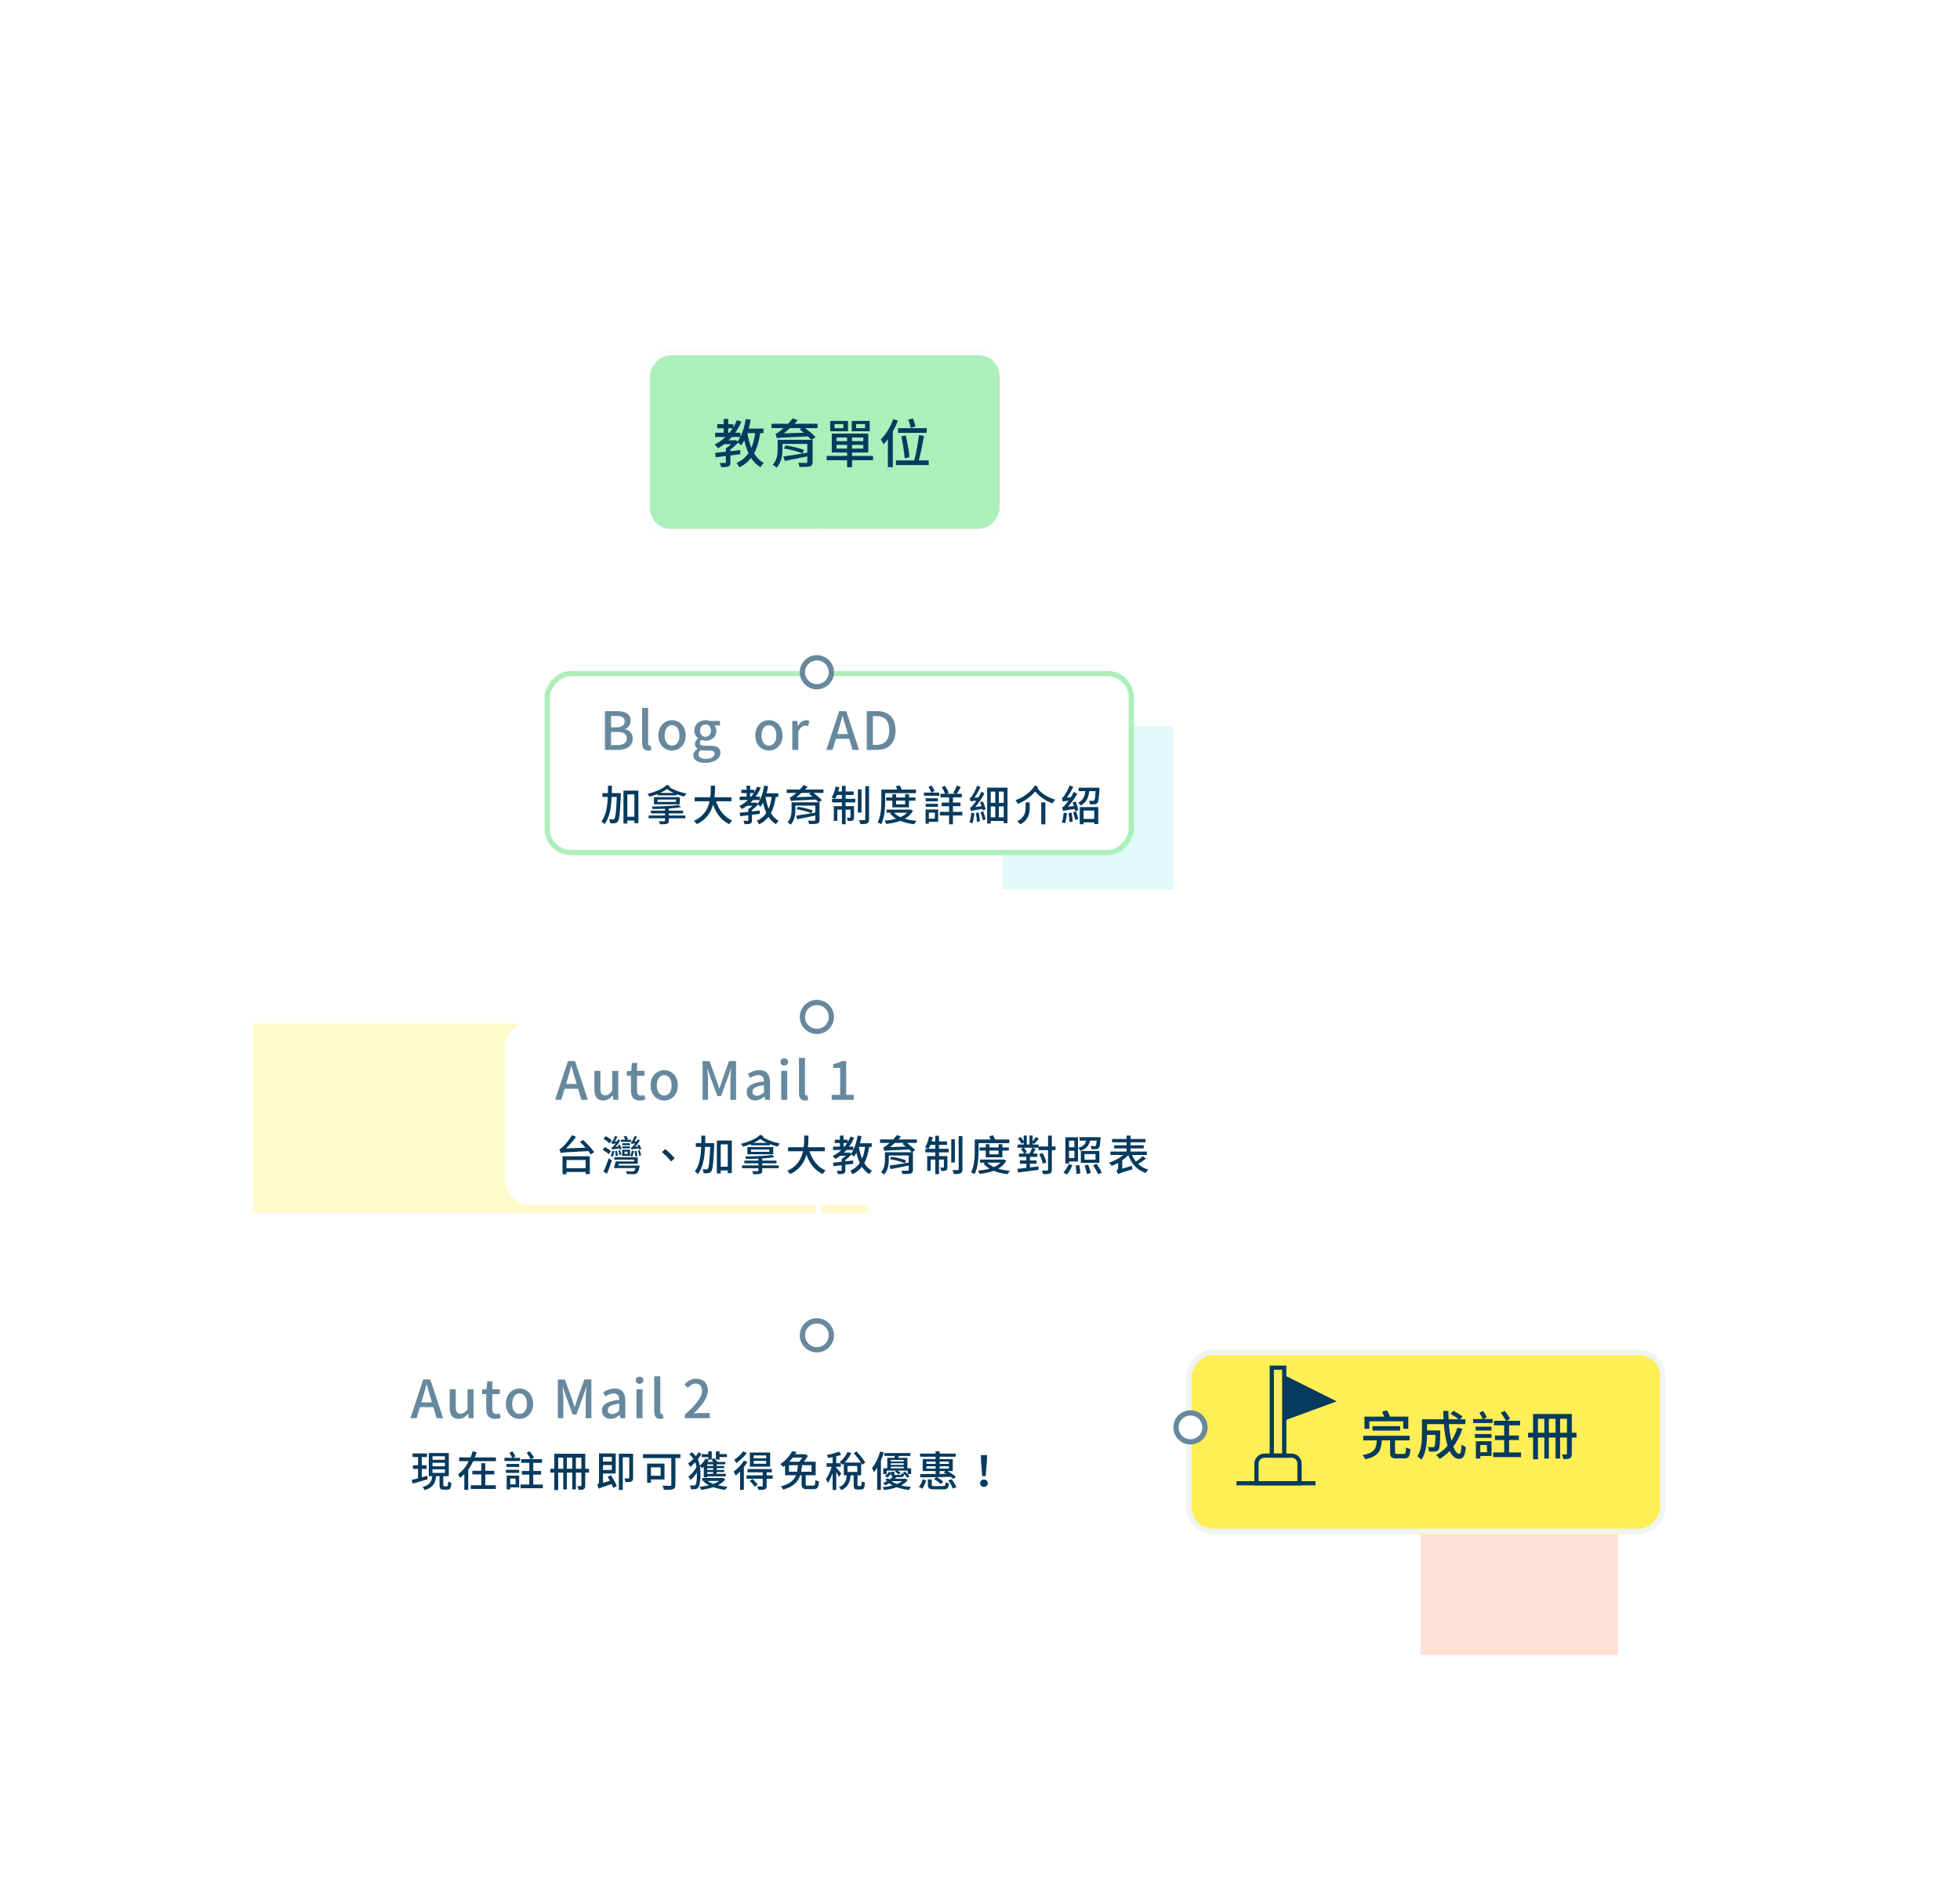 <svg width="745" height="719" viewBox="0 0 745 719" fill="none" xmlns="http://www.w3.org/2000/svg">
<g filter="url(#filter0_f)">
<rect x="540" y="554" width="75" height="75" fill="#FF9779" fill-opacity="0.3"/>
</g>
<path d="M454 543H393" stroke="white" stroke-width="2"/>
<g filter="url(#filter1_d)">
<rect width="137" height="70" rx="10" transform="matrix(1 0 0 -1 245 203)" fill="#ACEFBB"/>
<rect x="1" y="-1" width="135" height="68" rx="9" transform="matrix(1 0 0 -1 245 201)" stroke="white" stroke-width="2"/>
</g>
<path d="M287.02 164.62C286.74 166.76 286.28 168.6 285.6 170.2C284.92 168.52 284.42 166.64 284.08 164.62H287.02ZM279.66 167.24L279.32 167.34H276.98C277.38 166.94 277.78 166.52 278.16 166.08H281.4C281.1 166.7 280.74 167.28 280.36 167.78L279.66 167.24ZM276.8 162.78H278.5C278.12 163.36 277.72 163.94 277.26 164.46H276.8V162.78ZM290.18 164.62V162.88H284.58C284.9 161.8 285.14 160.66 285.34 159.52L283.46 159.22C283.08 161.7 282.4 164.1 281.44 166.02V164.46H279.44C280.38 163.18 281.18 161.76 281.82 160.22L280.1 159.72C279.72 160.66 279.24 161.56 278.74 162.4V161.2H276.8V159.24H275.08V161.2H272.62V162.78H275.08V164.46H271.82V166.08H275.74C274.54 167.22 273.14 168.2 271.64 168.94C272.02 169.28 272.66 170 272.92 170.36C273.72 169.9 274.5 169.38 275.24 168.82H277.9C277.26 169.4 276.56 170 275.9 170.4V171.68C274.36 171.86 272.94 172 271.82 172.12L272.02 173.78L275.9 173.32V175.68C275.9 175.9 275.84 175.96 275.56 175.96C275.32 175.98 274.46 175.98 273.56 175.96C273.8 176.4 274.04 177.06 274.12 177.54C275.38 177.54 276.28 177.54 276.88 177.26C277.48 177.02 277.64 176.56 277.64 175.72V173.1L281.38 172.64L281.36 171.06C280.12 171.2 278.86 171.36 277.64 171.48V170.82C278.68 170.08 279.74 169.12 280.56 168.2C280.98 168.52 281.48 169 281.72 169.26C282.14 168.68 282.54 168.06 282.9 167.36C283.3 169.14 283.84 170.76 284.5 172.22C283.42 173.82 281.94 175.06 279.96 175.96C280.3 176.36 280.86 177.2 281.06 177.64C282.92 176.7 284.36 175.5 285.5 174.06C286.44 175.5 287.6 176.7 289.04 177.56C289.34 177.04 289.92 176.32 290.36 175.96C288.82 175.16 287.6 173.88 286.64 172.3C287.78 170.22 288.5 167.7 288.94 164.62H290.18ZM297.9 164.72C298.7 164.12 299.5 163.44 300.3 162.7H304.7L303.9 163.18C304.44 163.58 304.98 164.02 305.54 164.46L297.9 164.72ZM310.74 161.06H301.98C302.42 160.62 302.82 160.18 303.22 159.72L301.34 158.98C300.78 159.68 300.14 160.42 299.54 161.06H293.26V162.7H297.84C297.24 163.24 296.74 163.66 296.46 163.86C295.76 164.4 295.24 164.78 294.74 164.86C294.96 165.34 295.2 166.22 295.3 166.6C296.06 166.32 297.16 166.3 307.12 165.86C307.6 166.32 308.04 166.78 308.34 167.16H295.6V170.5C295.6 172.4 295.42 174.88 293.68 176.64C294.12 176.84 294.9 177.42 295.18 177.78C297.08 175.78 297.42 172.78 297.42 170.54V168.7H306.86V172.06C303.46 172.64 299.92 173.2 297.74 173.5L298.3 175.18C300.7 174.72 303.82 174.1 306.86 173.44V175.5C306.86 175.8 306.74 175.92 306.38 175.92C306.06 175.94 304.58 175.94 303.42 175.88C303.62 176.34 303.84 177 303.9 177.48C305.72 177.48 307 177.48 307.8 177.26C308.58 177.02 308.88 176.58 308.88 175.52V167.16H308.42L310 166.16C309.12 165.16 307.46 163.76 305.98 162.7H310.74V161.06ZM297.98 170.46C300.38 170.8 303.44 171.64 305.02 172.34L305.6 171.02C303.98 170.34 300.9 169.58 298.56 169.3L297.98 170.46ZM328.82 162.72H325.42V161.18H328.82V162.72ZM330.58 159.98H323.74V163.9H330.58V159.98ZM320.56 162.72H317.22V161.18H320.56V162.72ZM322.34 159.98H315.56V163.9H322.34V159.98ZM317.98 170.5V169.06H321.98V170.5H317.98ZM317.98 166.28H321.98V167.68H317.98V166.28ZM328.14 167.68H323.88V166.28H328.14V167.68ZM328.14 170.5H323.88V169.06H328.14V170.5ZM331.84 173.28H323.88V171.98H330.04V164.8H316.16V171.98H321.98V173.28H314.22V174.9H321.98V177.56H323.88V174.9H331.84V173.28ZM348 162.1C347.8 161.24 347.38 160 347 159.02L345.24 159.46C345.62 160.46 346.02 161.78 346.16 162.62L348 162.1ZM352.26 162.72H341.36V164.52H352.26V162.72ZM345.72 173.68C345.52 171.66 344.9 168.18 344.28 165.48L342.62 165.86C343.18 168.58 343.72 172.14 343.88 174.22L345.72 173.68ZM339.54 159.3C338.48 162.22 336.7 165.14 334.8 167C335.12 167.44 335.66 168.44 335.84 168.88C336.4 168.3 336.96 167.64 337.48 166.9V177.54H339.36V163.98C340.1 162.64 340.78 161.24 341.3 159.84L339.54 159.3ZM349.22 174.98C349.94 172.42 350.7 168.7 351.24 165.68L349.3 165.36C348.96 168.3 348.22 172.34 347.5 174.98H340.56V176.76H353V174.98H349.22Z" fill="#063A5E"/>
<g filter="url(#filter2_d)">
<rect width="182" height="70" rx="10" transform="matrix(1 0 0 -1 451 579)" fill="#FFEE55"/>
<rect x="1" y="-1" width="180" height="68" rx="9" transform="matrix(1 0 0 -1 451 577)" stroke="#F0F4F6" stroke-width="2"/>
</g>
<path d="M488.941 554.023H482.609V519H488.941V554.023ZM484.212 552.433H487.338V520.59H484.212V552.433Z" fill="#063A5E"/>
<path d="M494.754 564.522H476.797V556.265C476.797 554.15 478.533 552.428 480.665 552.428H490.886C493.018 552.428 494.754 554.15 494.754 556.265V564.522ZM478.4 562.932H493.151V556.265C493.151 555.025 492.136 554.018 490.886 554.018H480.665C479.415 554.018 478.4 555.025 478.4 556.265V562.932Z" fill="#063A5E"/>
<path d="M500.011 562.933H470V564.523H500.011V562.933Z" fill="#063A5E"/>
<path d="M488.141 522.636L508.07 532.6L488.141 539.909V522.636Z" fill="#063A5E"/>
<g filter="url(#filter3_f)">
<rect x="96" y="389" width="234" height="72" fill="#FFEE55" fill-opacity="0.3"/>
</g>
<path d="M520.5 540.18H533.38V543.04H535.3V538.4H528.36C528.08 537.66 527.62 536.74 527.18 536.02L525.3 536.58C525.6 537.12 525.92 537.8 526.14 538.4H518.64V543.04H520.5V540.18ZM532.22 543.72V542.02H521.68V543.72H532.22ZM531.14 552.58C530.38 552.58 530.26 552.5 530.26 551.9V547.42H535.8V545.68H518.18V547.42H523.34C523.12 550.68 522.38 552.22 517.92 553.02C518.26 553.4 518.74 554.12 518.9 554.6C523.96 553.56 524.96 551.42 525.24 547.42H528.38V551.9C528.38 553.74 528.86 554.28 530.9 554.28H533.72C535.42 554.28 535.92 553.58 536.12 550.78C535.64 550.66 534.86 550.36 534.44 550.04C534.36 552.24 534.24 552.58 533.56 552.58H531.14ZM553.98 542.58C553.4 544.42 552.66 546.08 551.7 547.56C551.24 545.78 550.92 543.62 550.72 541.24H557V539.42H554.96L555.92 538.4C555.14 537.72 553.64 536.8 552.46 536.18L551.34 537.32C552.4 537.9 553.7 538.76 554.48 539.42H550.62C550.56 538.38 550.54 537.32 550.56 536.24H548.6C548.6 537.3 548.64 538.38 548.7 539.42H540.48V545.08C540.48 547.66 540.34 551.1 538.74 553.5C539.16 553.74 539.98 554.4 540.3 554.78C542.06 552.2 542.4 548.2 542.42 545.36H545.62C545.56 548.38 545.44 549.52 545.22 549.8C545.08 549.98 544.88 550.04 544.6 550.04C544.28 550.04 543.5 550.02 542.68 549.94C542.96 550.42 543.14 551.14 543.18 551.68C544.14 551.72 545.04 551.72 545.54 551.64C546.08 551.58 546.46 551.42 546.82 551C547.24 550.44 547.34 548.72 547.44 544.38V543.66H542.42V541.24H548.82C549.06 544.36 549.52 547.22 550.24 549.48C549.02 550.9 547.54 552.06 545.88 552.98C546.3 553.32 546.96 554.1 547.24 554.5C548.62 553.66 549.88 552.64 551.02 551.44C551.92 553.32 553.08 554.44 554.54 554.44C556.18 554.44 556.86 553.5 557.16 549.98C556.66 549.8 556 549.38 555.56 548.94C555.44 551.52 555.2 552.54 554.68 552.54C553.84 552.54 553.06 551.5 552.38 549.8C553.84 547.88 555.02 545.62 555.86 543.04L553.98 542.58ZM565.2 549.18V551.94H562.66V549.18H565.2ZM566.92 547.76H560.98V554.32H562.66V553.36H566.92V547.76ZM560.62 546.48H566.94V545.02H560.62V546.48ZM560.9 542.22V543.68H566.92V542.22H560.9ZM565.1 538.68C564.88 538 564.28 536.98 563.7 536.26L562.3 536.94C562.8 537.68 563.32 538.64 563.56 539.32H559.92V540.84H567.36V539.32H563.84L565.1 538.68ZM573.6 552.02V547.3H577.32V545.58H573.6V541.72H577.78V539.98H572.68L573.96 539.22C573.58 538.38 572.68 537.1 571.9 536.2L570.46 536.98C571.2 537.88 572 539.12 572.36 539.98H567.88V541.72H571.74V545.58H568.22V547.3H571.74V552.02H567.56V553.78H578.16V552.02H573.6ZM593 544.52V539.22H595.6V544.52H593ZM588.72 544.52V539.22H591.26V544.52H588.72ZM584.58 544.52V539.22H587V544.52H584.58ZM599.22 544.52H597.44V537.4H582.74V544.52H580.82V546.36H582.74V554.62H584.58V546.36H587V554.32H588.72V546.36H591.26V554.32H593V546.36H595.6V552.42C595.6 552.68 595.52 552.76 595.3 552.78C595.08 552.78 594.38 552.78 593.66 552.74C593.92 553.24 594.18 554.08 594.24 554.56C595.4 554.56 596.2 554.52 596.74 554.22C597.3 553.88 597.44 553.34 597.44 552.46V546.36H599.22V544.52Z" fill="#063A5E"/>
<path d="M311 445L311 513" stroke="white" stroke-width="2"/>
<path d="M311 201L311 284" stroke="white" stroke-width="2"/>
<path d="M311 325L311 389" stroke="white" stroke-width="2"/>
<g filter="url(#filter4_f)">
<rect x="381" y="276" width="65" height="62" fill="#9AEEEB" fill-opacity="0.3"/>
</g>
<rect width="259" height="70" rx="10" transform="matrix(1 0 0 -1 136 578)" fill="white"/>
<path d="M162.384 560.872L160.336 561.448V558.264H162.144V556.888H160.336V553.768H162.304V552.392H156.816V553.768H158.896V556.888H156.976V558.264H158.896V561.848C158 562.088 157.168 562.312 156.496 562.456L156.864 563.88C158.464 563.416 160.592 562.808 162.592 562.2L162.384 560.872ZM164.384 558.44H169.12V559.784H164.384V558.44ZM164.384 555.944H169.12V557.288H164.384V555.944ZM164.384 553.464H169.12V554.792H164.384V553.464ZM168.896 564.872C168.56 564.872 168.496 564.824 168.496 564.392V561.032H170.592V552.232H162.992V561.032H164.304C164.064 563.032 163.456 564.392 160.592 565.144C160.896 565.416 161.28 566.008 161.424 566.36C164.672 565.368 165.472 563.592 165.76 561.032H167.072V564.408C167.072 565.736 167.376 566.152 168.656 566.152H170.048C171.088 566.152 171.44 565.624 171.568 563.576C171.2 563.48 170.608 563.256 170.32 563.016C170.272 564.632 170.208 564.872 169.872 564.872H168.896ZM184.46 560.36H187.868V558.984H184.46V556.104H182.956V558.984H179.532V560.36H182.956V564.488H178.924V565.88H188.476V564.488H184.46V560.36ZM180.492 553.912C180.748 553.256 180.972 552.6 181.18 551.944L179.628 551.56C179.42 552.344 179.18 553.128 178.844 553.912H174.524V555.336H178.204C177.212 557.288 175.852 559.08 174.092 560.28C174.332 560.632 174.668 561.272 174.828 561.672C175.42 561.256 175.98 560.776 176.492 560.28V566.232H177.98V558.552C178.716 557.56 179.34 556.472 179.884 555.336H188.492V553.912H180.492ZM195.96 561.944V564.152H193.928V561.944H195.96ZM197.336 560.808H192.584V566.056H193.928V565.288H197.336V560.808ZM192.296 559.784H197.352V558.616H192.296V559.784ZM192.52 556.376V557.544H197.336V556.376H192.52ZM195.88 553.544C195.704 553 195.224 552.184 194.76 551.608L193.64 552.152C194.04 552.744 194.456 553.512 194.648 554.056H191.736V555.272H197.688V554.056H194.872L195.88 553.544ZM202.68 564.216V560.44H205.656V559.064H202.68V555.976H206.024V554.584H201.944L202.968 553.976C202.664 553.304 201.944 552.28 201.32 551.56L200.168 552.184C200.76 552.904 201.4 553.896 201.688 554.584H198.104V555.976H201.192V559.064H198.376V560.44H201.192V564.216H197.848V565.624H206.328V564.216H202.68ZM218.9 558.216V553.976H220.98V558.216H218.9ZM215.476 558.216V553.976H217.508V558.216H215.476ZM212.164 558.216V553.976H214.1V558.216H212.164ZM223.876 558.216H222.452V552.52H210.692V558.216H209.156V559.688H210.692V566.296H212.164V559.688H214.1V566.056H215.476V559.688H217.508V566.056H218.9V559.688H220.98V564.536C220.98 564.744 220.916 564.808 220.74 564.824C220.564 564.824 220.004 564.824 219.428 564.792C219.636 565.192 219.844 565.864 219.892 566.248C220.82 566.248 221.46 566.216 221.892 565.976C222.34 565.704 222.452 565.272 222.452 564.568V559.688H223.876V558.216ZM232.544 553.72V555.496H229.2V553.72H232.544ZM229.2 558.696V556.824H232.544V558.696H229.2ZM230.976 561.288C231.264 561.752 231.536 562.264 231.824 562.792L229.2 563.592V560.024H234.032V552.392H227.68V563.272C227.68 563.864 227.28 564.168 226.976 564.328C227.232 564.68 227.488 565.4 227.584 565.848C227.968 565.56 228.544 565.32 232.448 564.008C232.72 564.568 232.928 565.096 233.088 565.496L234.448 564.76C234.032 563.688 233.056 561.96 232.24 560.664L230.976 561.288ZM240.64 552.504H235.232V566.264H236.72V553.864H239.184V561.608C239.184 561.816 239.12 561.88 238.896 561.896C238.704 561.912 238.016 561.912 237.312 561.88C237.52 562.264 237.696 562.888 237.744 563.288C238.832 563.288 239.552 563.272 240.048 563.016C240.512 562.792 240.64 562.36 240.64 561.624V552.504ZM251.1 557.672V560.872H247.42V557.672H251.1ZM252.572 562.28V556.264H245.98V563.528H247.42V562.28H252.572ZM258.62 552.68H244.412V554.168H255.164V564.248C255.164 564.584 255.052 564.68 254.7 564.696C254.316 564.696 252.988 564.712 251.772 564.648C252.012 565.08 252.316 565.816 252.396 566.248C253.996 566.248 255.116 566.232 255.804 565.96C256.476 565.736 256.716 565.24 256.716 564.28V554.168H258.62V552.68ZM273.496 553.768H276.296V552.648H273.496V551.576H272.12V554.728H273.496V553.768ZM270.456 554.696L270.392 554.728C270.632 555 270.888 555.304 271.128 555.608H268.936C269.128 555.32 269.288 555.048 269.448 554.76L269.256 554.696H270.456ZM271.08 557.16H268.808V556.52H271.08V557.16ZM271.08 558.664H268.808V557.976H271.08V558.664ZM271.08 560.168H268.808V559.464H271.08V560.168ZM267.512 561.48H268.808V561.096H275.88V560.168H272.408V559.464H275.288V558.664H272.408V557.976H275.288V557.16H272.408V556.52H275.672V555.608H272.696C272.392 555.224 271.88 554.632 271.432 554.184L270.536 554.664V551.576H269.224V552.696H266.728V553.8H269.224V554.696L268.184 554.344C267.672 555.336 266.824 556.344 266.008 557.032C265.864 556.216 265.608 555.416 265.224 554.632C265.752 553.96 266.232 553.256 266.616 552.616L265.544 551.912C265.256 552.408 264.904 552.936 264.488 553.464C264.072 552.936 263.592 552.408 263 551.912L262.024 552.712C262.68 553.272 263.176 553.88 263.576 554.472C262.92 555.16 262.184 555.768 261.512 556.184C261.832 556.504 262.168 557.144 262.344 557.512C262.952 557.048 263.624 556.44 264.248 555.752C264.488 556.344 264.616 556.936 264.728 557.544C264.024 558.968 262.776 560.456 261.624 561.208C261.912 561.528 262.248 562.088 262.44 562.472C263.288 561.8 264.184 560.792 264.904 559.704V560.104C264.904 562.072 264.76 563.784 264.392 564.28C264.28 564.456 264.136 564.536 263.912 564.568C263.56 564.6 262.968 564.616 262.184 564.552C262.44 564.968 262.6 565.528 262.616 565.992C263.32 566.024 263.976 566.024 264.52 565.896C264.904 565.816 265.224 565.64 265.416 565.32C266.072 564.392 266.248 562.36 266.248 560.136C266.248 559.128 266.2 558.136 266.04 557.192C266.328 557.432 266.728 557.832 266.904 558.04C267.096 557.864 267.304 557.656 267.512 557.432V561.48ZM273.352 562.84C272.76 563.272 271.992 563.656 271.144 563.976C270.264 563.656 269.512 563.272 268.936 562.84H273.352ZM274.84 561.688L274.616 561.736H266.92V562.84H267.944L267.4 563.064C267.96 563.608 268.648 564.072 269.432 564.488C268.312 564.776 267.08 564.952 265.864 565.08C266.088 565.352 266.408 565.928 266.52 566.248C268.104 566.024 269.672 565.688 271.112 565.208C272.504 565.688 274.056 566.04 275.656 566.232C275.848 565.896 276.216 565.368 276.52 565.064C275.256 564.952 273.992 564.76 272.856 564.488C274.008 563.912 275 563.176 275.688 562.264L274.84 561.688ZM291.236 554.216H286.468V553.144H291.236V554.216ZM291.236 556.312H286.468V555.24H291.236V556.312ZM292.74 552.056H285.028V557.416H292.74V552.056ZM282.42 551.624C281.748 552.712 280.34 554.008 279.092 554.808C279.332 555.112 279.7 555.704 279.86 556.04C281.3 555.096 282.868 553.592 283.86 552.184L282.42 551.624ZM282.772 555.096C281.828 556.696 280.292 558.296 278.868 559.304C279.108 559.672 279.492 560.472 279.62 560.808C280.164 560.36 280.756 559.848 281.3 559.256V566.248H282.74V557.608C283.236 556.952 283.716 556.28 284.084 555.624L282.772 555.096ZM284.98 562.808C285.684 563.496 286.516 564.456 286.884 565.064L288.004 564.264C287.604 563.656 286.74 562.744 286.036 562.104L284.98 562.808ZM293.684 560.728H291.396V559.56H293.38V558.328H284.132V559.56H289.908V560.728H283.748V562.008H289.908V564.68C289.908 564.872 289.844 564.92 289.604 564.936C289.38 564.952 288.612 564.952 287.812 564.92C288.004 565.304 288.212 565.864 288.292 566.264C289.428 566.264 290.196 566.248 290.724 566.024C291.252 565.816 291.396 565.448 291.396 564.712V562.008H293.684V560.728ZM308.464 556.872V559.352H304.528C304.688 558.568 304.784 557.72 304.864 556.872H308.464ZM299.888 559.352V556.872H303.296C303.216 557.736 303.136 558.568 302.96 559.352H299.888ZM304.992 553.944C304.64 554.488 304.208 555.08 303.792 555.544H299.968C300.464 555.032 300.928 554.488 301.344 553.944H304.992ZM307.024 564.632C306.352 564.632 306.24 564.552 306.24 564.056V560.68H310.032V555.544H305.552C306.128 554.84 306.704 554.008 307.104 553.304L306.064 552.648L305.84 552.712H302.224C302.432 552.408 302.608 552.136 302.768 551.832L301.136 551.528C300.288 553.096 298.752 555.032 296.592 556.456C296.944 556.68 297.424 557.208 297.664 557.544C297.92 557.368 298.16 557.176 298.4 556.984V560.68H302.56C301.808 562.536 300.272 564.024 296.816 564.888C297.136 565.192 297.504 565.752 297.664 566.136C301.664 565.032 303.376 563.112 304.176 560.68H304.688V564.072C304.688 565.528 305.12 565.96 306.816 565.96H309.264C310.72 565.96 311.12 565.352 311.296 563.064C310.896 562.968 310.272 562.728 309.936 562.488C309.872 564.328 309.76 564.632 309.152 564.632H307.024ZM319.756 560.088C319.484 559.704 318.236 558.168 317.852 557.768V557.48H319.58V556.104H317.852V553.496C318.54 553.32 319.212 553.112 319.772 552.872L318.892 551.672C317.772 552.184 315.948 552.664 314.332 552.968C314.508 553.288 314.684 553.8 314.748 554.136C315.308 554.056 315.9 553.944 316.492 553.816V556.104H314.204V557.48H316.124C315.612 559.16 314.764 561.08 313.932 562.168C314.172 562.568 314.524 563.208 314.668 563.624C315.324 562.696 315.98 561.24 316.492 559.752V566.28H317.852V559.4C318.252 560.072 318.684 560.84 318.892 561.272L319.756 560.088ZM322.14 557.16H325.852V559.416H322.14V557.16ZM326.268 564.776C325.98 564.776 325.932 564.712 325.932 564.296V560.712H327.324V555.944C327.5 556.2 327.644 556.456 327.74 556.68L328.876 555.864C328.252 554.68 326.78 552.92 325.548 551.624L324.508 552.328C325.468 553.368 326.556 554.728 327.26 555.848H321.132C322.06 554.824 322.956 553.544 323.548 552.264L322.172 551.832C321.516 553.288 320.38 554.728 319.18 555.656C319.5 555.912 320.044 556.44 320.268 556.712C320.412 556.568 320.588 556.408 320.748 556.248V560.712H321.868C321.676 562.744 321.164 564.328 318.908 565.192C319.196 565.464 319.612 565.992 319.756 566.344C322.396 565.208 323.084 563.256 323.324 560.712H324.492V564.312C324.492 565.688 324.78 566.12 326.028 566.12H327.276C328.268 566.12 328.636 565.592 328.78 563.528C328.396 563.432 327.788 563.192 327.5 562.952C327.452 564.536 327.404 564.776 327.1 564.776H326.268ZM334.568 551.64C333.88 554.024 332.728 556.408 331.448 557.96C331.688 558.344 332.088 559.176 332.216 559.528C332.632 559.016 333.016 558.44 333.416 557.784V566.264H334.84V555C335.256 554.024 335.64 553.016 335.96 552.024L334.568 551.64ZM339.096 562.92H342.888C342.376 563.32 341.704 563.704 340.872 564.04C340.152 563.752 339.496 563.416 338.952 563.048L339.096 562.92ZM344.072 561.928L343.832 561.992H340.152C340.344 561.8 340.536 561.608 340.68 561.4H342.392C343.256 561.4 343.592 561.128 343.688 560.264C344.152 560.744 344.616 561.256 344.872 561.64L345.688 561.08C345.336 560.568 344.568 559.8 343.944 559.272L343.144 559.752C343.288 559.896 343.464 560.072 343.64 560.232C343.336 560.168 342.92 560.056 342.712 559.928C342.664 560.456 342.584 560.552 342.232 560.552H340.52C340.04 560.552 339.944 560.504 339.944 560.2V559.352H338.744V559.736L337.96 559.32C337.592 559.88 337 560.536 336.376 560.904L337.224 561.576C337.848 561.176 338.36 560.536 338.744 559.976V560.2C338.744 560.808 338.872 561.112 339.288 561.272C338.968 561.64 338.552 561.976 338.072 562.328C337.912 562.168 337.768 562.008 337.624 561.832L336.52 562.248C336.712 562.472 336.888 562.712 337.112 562.936C336.664 563.192 336.152 563.416 335.624 563.64C335.912 563.832 336.28 564.216 336.472 564.504C337.016 564.248 337.528 563.992 337.976 563.704C338.376 564.024 338.824 564.28 339.288 564.536C338.168 564.84 336.856 565.064 335.4 565.224C335.672 565.528 335.992 565.976 336.12 566.312C337.944 566.072 339.528 565.72 340.872 565.24C342.248 565.752 343.832 566.088 345.544 566.28C345.704 565.928 346.024 565.416 346.28 565.144C344.92 565.032 343.656 564.84 342.504 564.536C343.608 563.96 344.456 563.272 345 562.44L344.072 561.928ZM338.584 557.432H343.512V558.04H338.584V557.432ZM343.512 554.856V555.448H338.584V554.856H343.512ZM343.512 556.744H338.584V556.12H343.512V556.744ZM344.904 558.04V554.056H341.4L341.688 553.352H346.056V552.248H336.168V553.352H340.12C340.072 553.592 340.024 553.816 339.96 554.056H337.256V558.04H335.736V560.232H337.016V558.92H340.648L340.12 559.24C340.616 559.56 341.224 560.056 341.512 560.376L342.36 559.848C342.104 559.576 341.624 559.224 341.192 558.92H345V560.216H346.328V558.04H344.904ZM360.676 555.464V556.36H357.156V555.464H360.676ZM360.676 558.168H357.156V557.256H360.676V558.168ZM357.156 560.2V559.096H359.396L358.66 559.64C359.012 559.784 359.364 559.96 359.732 560.168L357.156 560.2ZM352.132 558.168V557.256H355.62V558.168H352.132ZM352.132 555.464H355.62V556.36H352.132V555.464ZM355.62 554.536H350.724V559.096H355.62V560.2C353.364 560.216 351.284 560.232 349.732 560.216L349.796 561.48C351.444 561.464 353.588 561.448 355.892 561.4L355.012 562.136C355.94 562.648 357.028 563.448 357.54 564.024L358.548 563.144C358.02 562.584 356.98 561.88 356.068 561.4C357.812 561.368 359.652 561.336 361.444 561.288C361.78 561.576 362.116 561.832 362.356 562.088L363.364 561.272C362.66 560.584 361.316 559.704 360.084 559.096H362.148V554.536H357.156V553.64H363.252V552.456H357.156V551.592H355.62V552.456H349.716V553.64H355.62V554.536ZM350.564 565.8C351.204 564.984 351.716 563.704 352.052 562.696L350.772 562.168C350.468 563.144 349.924 564.328 349.284 565.08L350.564 565.8ZM355.3 564.808C354.34 564.808 354.164 564.744 354.164 564.312V562.264H352.692V564.328C352.692 565.672 353.204 566.04 355.188 566.04H358.58C360.1 566.04 360.532 565.608 360.724 563.8C360.34 563.72 359.748 563.528 359.428 563.304C359.348 564.616 359.204 564.808 358.452 564.808H355.3ZM360.436 562.648C361.156 563.624 361.892 564.904 362.148 565.736L363.508 565.256C363.236 564.408 362.468 563.144 361.716 562.216L360.436 562.648ZM373.344 561.032H374.656L375.136 555.144L375.184 553.032H372.832L372.88 555.144L373.344 561.032ZM374 565.112C374.8 565.112 375.456 564.552 375.456 563.72C375.456 562.888 374.8 562.312 374 562.312C373.2 562.312 372.544 562.888 372.544 563.72C372.544 564.552 373.2 565.112 374 565.112Z" fill="#063A5E"/>
<path d="M160.16 532.98L160.76 531C161.24 529.4 161.7 527.78 162.12 526.1H162.2C162.66 527.76 163.1 529.4 163.6 531L164.18 532.98H160.16ZM165.98 539H168.44L163.56 524.28H160.88L156 539H158.36L159.62 534.8H164.74L165.98 539ZM174.284 539.26C175.804 539.26 176.884 538.5 177.884 537.34H177.944L178.124 539H180.004V528H177.704V535.64C176.784 536.8 176.084 537.28 175.064 537.28C173.764 537.28 173.224 536.54 173.224 534.64V528H170.924V534.92C170.924 537.72 171.944 539.26 174.284 539.26ZM188.167 539.26C188.967 539.26 189.707 539.06 190.327 538.86L189.907 537.16C189.587 537.3 189.107 537.42 188.727 537.42C187.587 537.42 187.127 536.74 187.127 535.42V529.84H189.987V528H187.127V524.96H185.187L184.927 528L183.227 528.12V529.84H184.827V535.4C184.827 537.72 185.687 539.26 188.167 539.26ZM197.464 539.26C200.184 539.26 202.644 537.16 202.644 533.52C202.644 529.84 200.184 527.72 197.464 527.72C194.744 527.72 192.284 529.84 192.284 533.52C192.284 537.16 194.744 539.26 197.464 539.26ZM197.464 537.38C195.744 537.38 194.664 535.84 194.664 533.52C194.664 531.18 195.744 529.62 197.464 529.62C199.204 529.62 200.284 531.18 200.284 533.52C200.284 535.84 199.204 537.38 197.464 537.38ZM212.042 539H214.122V531.72C214.122 530.4 213.942 528.5 213.842 527.16H213.922L215.082 530.56L217.662 537.58H219.102L221.662 530.56L222.842 527.16H222.922C222.802 528.5 222.622 530.4 222.622 531.72V539H224.782V524.28H222.102L219.442 531.72C219.102 532.7 218.822 533.7 218.482 534.7H218.382C218.042 533.7 217.742 532.7 217.402 531.72L214.702 524.28H212.042V539ZM232.043 539.26C233.363 539.26 234.543 538.6 235.543 537.74H235.603L235.803 539H237.683V532.38C237.683 529.46 236.423 527.72 233.683 527.72C231.923 527.72 230.383 528.44 229.243 529.16L230.103 530.72C231.043 530.12 232.123 529.6 233.283 529.6C234.903 529.6 235.363 530.72 235.383 532C230.803 532.5 228.803 533.72 228.803 536.08C228.803 538.02 230.143 539.26 232.043 539.26ZM232.743 537.44C231.763 537.44 231.023 537 231.023 535.92C231.023 534.68 232.123 533.86 235.383 533.46V536.16C234.483 536.98 233.703 537.44 232.743 537.44ZM241.947 539H244.227V528H241.947V539ZM243.087 525.94C243.927 525.94 244.567 525.38 244.567 524.58C244.567 523.76 243.927 523.22 243.087 523.22C242.247 523.22 241.627 523.76 241.627 524.58C241.627 525.38 242.247 525.94 243.087 525.94ZM250.969 539.26C251.529 539.26 251.929 539.18 252.209 539.08L251.909 537.34C251.709 537.38 251.629 537.38 251.529 537.38C251.249 537.38 250.969 537.16 250.969 536.54V523.06H248.689V536.42C248.689 538.2 249.309 539.26 250.969 539.26ZM260.278 539H269.778V537.04H266.098C265.378 537.04 264.458 537.1 263.698 537.18C266.818 534.2 269.078 531.26 269.078 528.42C269.078 525.76 267.338 524 264.638 524C262.718 524 261.418 524.84 260.158 526.2L261.458 527.48C262.238 526.58 263.198 525.84 264.358 525.84C265.998 525.84 266.858 526.94 266.858 528.54C266.858 530.96 264.618 533.82 260.278 537.66V539Z" fill="#67899E"/>
<rect width="261" height="70" rx="10" transform="matrix(1 0 0 -1 192 458)" fill="white"/>
<path d="M222.6 440.872V443.976H215.32V440.872H222.6ZM213.816 446.264H215.32V445.416H222.6V446.232H224.184V439.448H213.816V446.264ZM220.456 434.008C221.144 434.648 221.88 435.416 222.568 436.184L215.128 436.488C216.44 435.24 217.8 433.688 218.952 432.072L217.464 431.432C216.296 433.368 214.488 435.336 213.928 435.864C213.4 436.376 213 436.712 212.616 436.776C212.776 437.192 213.032 437.928 213.096 438.232C213.816 437.976 214.84 437.944 223.64 437.48C224.008 437.944 224.328 438.392 224.568 438.792L225.816 437.864C224.984 436.552 223.112 434.584 221.608 433.224L220.456 434.008ZM243.748 436.68C243.62 436.232 243.284 435.544 242.948 435L242.292 435.24C242.372 435.384 242.468 435.56 242.548 435.704L241.38 435.848C242.068 435.128 242.708 434.264 243.22 433.4L242.372 433.032C242.26 433.272 242.116 433.512 241.988 433.752L241.076 433.8C241.46 433.272 241.844 432.616 242.1 431.992L241.236 431.688C240.996 432.536 240.436 433.448 240.276 433.672C240.1 433.912 239.94 434.072 239.764 434.088C239.876 434.264 240.02 434.616 240.068 434.776C240.244 434.696 240.516 434.648 241.444 434.552C241.076 435.08 240.708 435.496 240.564 435.656C240.276 435.976 240.036 436.168 239.812 436.2C239.908 436.392 240.068 436.76 240.116 436.888C240.356 436.792 240.756 436.712 242.852 436.424C242.932 436.632 242.996 436.824 243.044 436.968L243.748 436.68ZM242.26 439.352C242.244 438.84 242.084 438.008 241.892 437.352L241.188 437.528C241.38 438.2 241.524 439.08 241.524 439.592L242.26 439.352ZM240.164 437.32C240.052 437.976 239.892 438.664 239.588 439.192C239.796 439.304 240.116 439.528 240.276 439.672C240.564 439.128 240.804 438.28 240.948 437.512L240.164 437.32ZM239.844 433.16H237.972L238.708 432.968C238.596 432.648 238.324 432.088 238.068 431.72L237.092 431.944C237.284 432.312 237.54 432.808 237.652 433.16H236.036V433.992H239.844V433.16ZM236.5 436.44H239.476V435.688H236.5V436.44ZM239.476 434.504H236.5V435.256H239.476V434.504ZM237.396 437.704H238.532V438.584H237.396V437.704ZM236.468 439.32H239.492V436.968H236.468V439.32ZM236.276 436.632C236.164 436.216 235.844 435.512 235.54 435.016L234.868 435.256C234.948 435.4 235.044 435.56 235.124 435.72L233.956 435.864C234.628 435.144 235.284 434.28 235.796 433.416L234.948 433.064C234.836 433.304 234.692 433.544 234.548 433.784L233.62 433.832C234.02 433.304 234.404 432.632 234.676 432.008L233.796 431.704C233.572 432.552 232.996 433.464 232.852 433.704C232.676 433.928 232.516 434.088 232.324 434.12C232.452 434.28 232.596 434.632 232.644 434.792C232.804 434.728 233.076 434.68 234.02 434.584C233.652 435.112 233.284 435.544 233.124 435.704C232.852 435.992 232.628 436.2 232.372 436.232C232.484 436.424 232.644 436.776 232.692 436.92C232.916 436.808 233.316 436.728 235.412 436.456C235.476 436.616 235.54 436.792 235.572 436.936L236.276 436.632ZM236.164 438.76C236.1 438.328 235.892 437.624 235.636 437.096L234.996 437.32C235.236 437.896 235.428 438.616 235.492 439.064L236.164 438.76ZM234.852 439.208C234.836 438.728 234.676 437.96 234.484 437.368L233.78 437.544C233.956 438.152 234.1 438.952 234.1 439.464L234.852 439.208ZM232.548 433.432C232.068 432.92 231.076 432.232 230.276 431.8L229.412 432.776C230.212 433.272 231.204 434.008 231.636 434.552L232.548 433.432ZM232.228 437.512C231.748 437.016 230.708 436.376 229.892 435.976L229.076 437C229.876 437.432 230.9 438.152 231.364 438.664L232.228 437.512ZM230.724 446.072C231.364 444.584 232.052 442.664 232.564 441.016L231.38 440.248C230.788 442.04 229.972 444.088 229.396 445.32L230.724 446.072ZM232.724 437.384C232.628 438.04 232.452 438.728 232.148 439.272C232.356 439.384 232.692 439.592 232.836 439.736C233.124 439.192 233.38 438.344 233.508 437.576L232.724 437.384ZM234.996 442.984L235.188 442.312H242.42V439.832H233.492V440.728H241.028V441.416H234.02C233.828 442.248 233.572 443.224 233.316 443.944H241.556C241.38 444.568 241.204 444.92 240.98 445.08C240.804 445.192 240.644 445.192 240.292 445.192C239.892 445.192 238.852 445.176 237.876 445.08C238.084 445.4 238.26 445.864 238.276 446.216C239.268 446.264 240.244 446.264 240.724 446.264C241.316 446.248 241.684 446.168 242.052 445.896C242.468 445.576 242.788 444.872 243.06 443.544C243.124 443.368 243.156 442.984 243.156 442.984H234.996ZM242.404 437.304C242.692 437.96 242.948 438.808 243.012 439.352L243.7 439.048C243.636 438.536 243.364 437.704 243.06 437.064L242.404 437.304ZM252.896 436.712L251.584 437.848C252.704 438.792 254.08 440.168 255.088 441.4L256.448 440.232C255.536 439.144 254.048 437.64 252.896 436.712ZM268.06 434.44C268.076 433.496 268.092 432.536 268.092 431.624H266.588C266.588 432.536 266.588 433.496 266.572 434.44H264.476V435.896H266.524C266.38 439.512 265.884 443 264.092 445.176C264.492 445.416 265.004 445.864 265.276 446.232C267.228 443.752 267.804 439.896 267.996 435.896H269.948C269.724 441.56 269.452 443.672 269.052 444.152C268.876 444.376 268.732 444.44 268.492 444.44C268.204 444.44 267.644 444.424 267.02 444.376C267.26 444.808 267.436 445.464 267.452 445.896C268.14 445.928 268.796 445.928 269.228 445.864C269.708 445.784 270.028 445.624 270.364 445.16C270.94 444.408 271.18 442.008 271.468 435.176C271.468 434.968 271.484 434.44 271.484 434.44H268.06ZM273.948 443.416V434.92H276.62V443.416H273.948ZM272.476 433.48V445.992H273.948V444.84H276.62V445.864H278.156V433.48H272.476ZM286.456 434.36C287.384 433.944 288.232 433.448 288.968 432.904C289.704 433.432 290.6 433.928 291.56 434.36H286.456ZM285.432 435.288H292.664V434.824C293.64 435.208 294.648 435.544 295.576 435.752C295.768 435.416 296.152 434.888 296.44 434.616C294.168 434.168 291.464 433.208 289.896 432.136C290.008 432.04 290.12 431.944 290.2 431.832L288.968 431.272C287.528 432.776 284.616 433.976 281.592 434.728C281.864 434.968 282.248 435.512 282.424 435.8C283.464 435.528 284.472 435.176 285.432 434.808V435.288ZM285.464 436.888H292.44V437.768H285.464V436.888ZM284.072 438.696H293.896V435.96H284.072V438.696ZM289.736 442.136H295.144V441.096H289.736V440.28C291.48 440.168 293.096 440.008 294.392 439.784L293.416 438.936C291.112 439.32 286.824 439.512 283.256 439.528C283.368 439.784 283.496 440.2 283.528 440.472C285.032 440.472 286.664 440.44 288.264 440.36V441.096H282.92V442.136H288.264V442.936H282.04V443.992H288.264V444.84C288.264 445.048 288.184 445.112 287.928 445.128C287.688 445.128 286.76 445.144 285.896 445.112C286.056 445.448 286.28 445.912 286.376 446.28C287.64 446.28 288.456 446.28 289.016 446.088C289.56 445.896 289.736 445.608 289.736 444.856V443.992H295.992V442.936H289.736V442.136ZM313.524 437.544V436.008H307.076C307.268 434.424 307.284 432.888 307.3 431.592H305.684C305.668 432.872 305.684 434.408 305.492 436.008H299.54V437.544H305.22C304.58 440.44 303.028 443.32 299.22 444.984C299.636 445.304 300.116 445.832 300.356 446.232C303.988 444.52 305.716 441.752 306.532 438.856C307.78 442.248 309.716 444.84 312.708 446.232C312.948 445.784 313.444 445.16 313.812 444.84C310.788 443.576 308.772 440.872 307.684 437.544H313.524ZM328.816 435.896C328.592 437.608 328.224 439.08 327.68 440.36C327.136 439.016 326.736 437.512 326.464 435.896H328.816ZM322.928 437.992L322.656 438.072H320.784C321.104 437.752 321.424 437.416 321.728 437.064H324.32C324.08 437.56 323.792 438.024 323.488 438.424L322.928 437.992ZM320.64 434.424H322C321.696 434.888 321.376 435.352 321.008 435.768H320.64V434.424ZM331.344 435.896V434.504H326.864C327.12 433.64 327.312 432.728 327.472 431.816L325.968 431.576C325.664 433.56 325.12 435.48 324.352 437.016V435.768H322.752C323.504 434.744 324.144 433.608 324.656 432.376L323.28 431.976C322.976 432.728 322.592 433.448 322.192 434.12V433.16H320.64V431.592H319.264V433.16H317.296V434.424H319.264V435.768H316.656V437.064H319.792C318.832 437.976 317.712 438.76 316.512 439.352C316.816 439.624 317.328 440.2 317.536 440.488C318.176 440.12 318.8 439.704 319.392 439.256H321.52C321.008 439.72 320.448 440.2 319.92 440.52V441.544C318.688 441.688 317.552 441.8 316.656 441.896L316.816 443.224L319.92 442.856V444.744C319.92 444.92 319.872 444.968 319.648 444.968C319.456 444.984 318.768 444.984 318.048 444.968C318.24 445.32 318.432 445.848 318.496 446.232C319.504 446.232 320.224 446.232 320.704 446.008C321.184 445.816 321.312 445.448 321.312 444.776V442.68L324.304 442.312L324.288 441.048C323.296 441.16 322.288 441.288 321.312 441.384V440.856C322.144 440.264 322.992 439.496 323.648 438.76C323.984 439.016 324.384 439.4 324.576 439.608C324.912 439.144 325.232 438.648 325.52 438.088C325.84 439.512 326.272 440.808 326.8 441.976C325.936 443.256 324.752 444.248 323.168 444.968C323.44 445.288 323.888 445.96 324.048 446.312C325.536 445.56 326.688 444.6 327.6 443.448C328.352 444.6 329.28 445.56 330.432 446.248C330.672 445.832 331.136 445.256 331.488 444.968C330.256 444.328 329.28 443.304 328.512 442.04C329.424 440.376 330 438.36 330.352 435.896H331.344ZM338.22 435.976C338.86 435.496 339.5 434.952 340.14 434.36H343.66L343.02 434.744C343.452 435.064 343.884 435.416 344.332 435.768L338.22 435.976ZM348.492 433.048H341.484C341.836 432.696 342.156 432.344 342.476 431.976L340.972 431.384C340.524 431.944 340.012 432.536 339.532 433.048H334.508V434.36H338.172C337.692 434.792 337.292 435.128 337.068 435.288C336.508 435.72 336.092 436.024 335.692 436.088C335.868 436.472 336.06 437.176 336.14 437.48C336.748 437.256 337.628 437.24 345.596 436.888C345.98 437.256 346.332 437.624 346.572 437.928H336.38V440.6C336.38 442.12 336.236 444.104 334.844 445.512C335.196 445.672 335.82 446.136 336.044 446.424C337.564 444.824 337.836 442.424 337.836 440.632V439.16H345.388V441.848C342.668 442.312 339.836 442.76 338.092 443L338.54 444.344C340.46 443.976 342.956 443.48 345.388 442.952V444.6C345.388 444.84 345.292 444.936 345.004 444.936C344.748 444.952 343.564 444.952 342.636 444.904C342.796 445.272 342.972 445.8 343.02 446.184C344.476 446.184 345.5 446.184 346.14 446.008C346.764 445.816 347.004 445.464 347.004 444.616V437.928H346.636L347.9 437.128C347.196 436.328 345.868 435.208 344.684 434.36H348.492V433.048ZM338.284 440.568C340.204 440.84 342.652 441.512 343.916 442.072L344.38 441.016C343.084 440.472 340.62 439.864 338.748 439.64L338.284 440.568ZM352.936 436.6C353.192 436.2 353.432 435.688 353.64 435.144H355.512V436.6H352.936ZM356.92 435.144H359.976V433.8H356.92V431.672H355.512V433.8H354.12C354.264 433.288 354.408 432.744 354.536 432.216L353.144 431.928C352.84 433.448 352.312 435.032 351.608 436.088C351.96 436.216 352.552 436.424 352.856 436.6H351.752V437.96H355.512V439.384H352.44V444.984H353.768V440.712H355.512V446.248H356.92V440.712H358.776V443.56C358.776 443.72 358.728 443.768 358.568 443.768C358.408 443.784 357.928 443.784 357.352 443.768C357.544 444.12 357.72 444.664 357.752 445.032C358.584 445.048 359.192 445.032 359.608 444.808C360.024 444.584 360.12 444.2 360.12 443.592V439.384H356.92V437.96H360.6V436.6H356.92V435.144ZM362.952 432.984H361.576V441.832H362.952V432.984ZM364.392 431.8V444.376C364.392 444.632 364.312 444.712 364.056 444.712C363.784 444.728 362.92 444.728 362.024 444.696C362.232 445.128 362.44 445.816 362.504 446.216C363.704 446.216 364.6 446.184 365.112 445.928C365.64 445.672 365.832 445.256 365.832 444.36V431.8H364.392ZM371.956 434.456H383.636V433.08H378.228C378.036 432.584 377.764 431.976 377.492 431.496L376.004 431.848C376.196 432.2 376.372 432.664 376.532 433.08H370.5V437.336C370.5 439.736 370.372 443.176 369.092 445.576C369.46 445.704 370.132 446.024 370.436 446.248C371.764 443.72 371.956 439.928 371.956 437.336V434.456ZM379.556 437.288V438.696H376.1V437.288H379.556ZM381.012 439.848V437.288H383.46V436.088H381.012V434.856H379.556V436.088H376.1V434.856H374.692V436.088H372.324V437.288H374.692V439.848H381.012ZM380.292 441.88C379.652 442.568 378.772 443.128 377.764 443.576C376.756 443.112 375.924 442.552 375.316 441.88H380.292ZM381.572 440.648L381.316 440.696H372.5V441.88H374.436L373.812 442.12C374.436 442.92 375.204 443.592 376.116 444.152C374.772 444.552 373.268 444.776 371.732 444.904C371.972 445.24 372.244 445.8 372.34 446.168C374.26 445.944 376.084 445.576 377.7 444.968C379.236 445.608 381.028 446.04 382.996 446.248C383.188 445.88 383.556 445.288 383.86 444.968C382.244 444.824 380.724 444.584 379.412 444.168C380.724 443.432 381.796 442.44 382.5 441.128L381.572 440.648ZM389.392 438.44L390.336 437.896C390.144 437.416 389.648 436.744 389.2 436.216H392.336C392.112 436.872 391.68 437.8 391.328 438.44H389.392ZM401.2 435.736H399.808V431.608H398.368V435.736H394.752V434.984H392.496V434.408L393.088 434.76C393.616 434.264 394.272 433.496 394.88 432.792L393.696 432.136C393.408 432.632 392.928 433.304 392.496 433.832V431.592H391.296V434.984H390.288V431.592H389.104V433.72C388.8 433.192 388.32 432.568 387.856 432.104L386.944 432.712C387.488 433.304 388.08 434.168 388.32 434.728L389.104 434.2V434.984H386.8V436.216H388.976L388.08 436.696C388.528 437.208 389.008 437.928 389.216 438.44H387.296V439.672H390.112V441.048H387.648V442.264H390.112V443.848C388.848 444.008 387.68 444.136 386.752 444.232L386.96 445.624C389.008 445.352 391.968 445 394.752 444.616L394.72 443.304C393.648 443.448 392.56 443.576 391.488 443.688V442.264H394V441.048H391.488V439.672H394.288V438.44H392.672C392.976 437.896 393.312 437.272 393.632 436.664L392.384 436.216H394.736V437.128H398.368V444.504C398.368 444.776 398.272 444.856 398 444.872C397.744 444.872 396.912 444.888 396.016 444.856C396.224 445.224 396.448 445.88 396.528 446.264C397.808 446.264 398.592 446.216 399.104 445.976C399.616 445.736 399.808 445.336 399.808 444.504V437.128H401.2V435.736ZM397.68 441.8C397.536 440.84 396.944 439.368 396.288 438.232L395.056 438.664C395.664 439.816 396.224 441.336 396.336 442.264L397.68 441.8ZM416.844 433.512C416.748 434.76 416.636 435.288 416.46 435.464C416.364 435.592 416.22 435.608 415.996 435.608C415.74 435.608 415.132 435.608 414.492 435.544C414.7 435.88 414.844 436.376 414.876 436.76C415.596 436.792 416.3 436.792 416.668 436.744C417.1 436.712 417.404 436.6 417.676 436.312C418.012 435.944 418.172 434.968 418.316 432.728C418.332 432.536 418.332 432.2 418.332 432.2H410.348V433.512H412.828C412.524 434.824 411.82 435.704 409.836 436.248C410.124 436.504 410.492 437.016 410.62 437.352C413.068 436.616 413.948 435.336 414.3 433.512H416.844ZM408.38 433.56V436.024H406.348V433.56H408.38ZM406.348 440.104V437.336H408.38V440.104H406.348ZM406.348 441.432H409.756V432.232H404.956V442.2H406.348V441.432ZM405.628 446.344C406.316 445.432 407.1 444.04 407.644 442.84L406.22 442.456C405.692 443.624 404.876 444.936 404.204 445.72L405.628 446.344ZM408.86 442.968C409.036 444.024 409.164 445.4 409.18 446.216L410.636 445.976C410.62 445.176 410.444 443.832 410.252 442.808L408.86 442.968ZM416.412 440.744H412.22V438.616H416.412V440.744ZM417.868 437.416H410.828V441.944H417.868V437.416ZM412.236 442.92C412.636 443.96 413.004 445.336 413.132 446.168L414.604 445.832C414.46 445 414.044 443.656 413.628 442.664L412.236 442.92ZM415.484 442.872C416.188 443.928 417.02 445.4 417.372 446.28L418.796 445.656C418.412 444.744 417.532 443.352 416.828 442.328L415.484 442.872ZM434.36 439.416C433.72 440.072 432.68 440.872 431.768 441.48C431.16 440.728 430.68 439.88 430.296 438.952H435.912V437.672H429.704V436.472H434.744V435.272H429.704V434.152H435.4V432.872H429.704V431.592H428.216V432.872H422.712V434.152H428.216V435.272H423.512V436.472H428.216V437.672H422.056V438.952H426.984C425.528 440.184 423.448 441.304 421.544 441.896C421.88 442.2 422.312 442.744 422.536 443.096C423.352 442.792 424.184 442.408 425.016 441.944V443.784C425.016 444.44 424.616 444.776 424.328 444.92C424.568 445.224 424.856 445.88 424.968 446.264C425.384 445.976 426.024 445.768 430.488 444.392C430.392 444.072 430.264 443.48 430.232 443.08L426.568 444.136V440.968C427.416 440.376 428.216 439.72 428.856 439.032C430.088 442.344 432.2 444.696 435.48 445.8C435.688 445.4 436.12 444.824 436.44 444.504C434.92 444.072 433.656 443.336 432.616 442.392C433.576 441.8 434.68 441.048 435.592 440.328L434.36 439.416Z" fill="#063A5E"/>
<path d="M215.16 411.98L215.76 410C216.24 408.4 216.7 406.78 217.12 405.1H217.2C217.66 406.76 218.1 408.4 218.6 410L219.18 411.98H215.16ZM220.98 418H223.44L218.56 403.28H215.88L211 418H213.36L214.62 413.8H219.74L220.98 418ZM229.284 418.26C230.804 418.26 231.884 417.5 232.884 416.34H232.944L233.124 418H235.004V407H232.704V414.64C231.784 415.8 231.084 416.28 230.064 416.28C228.764 416.28 228.224 415.54 228.224 413.64V407H225.924V413.92C225.924 416.72 226.944 418.26 229.284 418.26ZM243.167 418.26C243.967 418.26 244.707 418.06 245.327 417.86L244.907 416.16C244.587 416.3 244.107 416.42 243.727 416.42C242.587 416.42 242.127 415.74 242.127 414.42V408.84H244.987V407H242.127V403.96H240.187L239.927 407L238.227 407.12V408.84H239.827V414.4C239.827 416.72 240.687 418.26 243.167 418.26ZM252.464 418.26C255.184 418.26 257.644 416.16 257.644 412.52C257.644 408.84 255.184 406.72 252.464 406.72C249.744 406.72 247.284 408.84 247.284 412.52C247.284 416.16 249.744 418.26 252.464 418.26ZM252.464 416.38C250.744 416.38 249.664 414.84 249.664 412.52C249.664 410.18 250.744 408.62 252.464 408.62C254.204 408.62 255.284 410.18 255.284 412.52C255.284 414.84 254.204 416.38 252.464 416.38ZM267.042 418H269.122V410.72C269.122 409.4 268.942 407.5 268.842 406.16H268.922L270.082 409.56L272.662 416.58H274.102L276.662 409.56L277.842 406.16H277.922C277.802 407.5 277.622 409.4 277.622 410.72V418H279.782V403.28H277.102L274.442 410.72C274.102 411.7 273.822 412.7 273.482 413.7H273.382C273.042 412.7 272.742 411.7 272.402 410.72L269.702 403.28H267.042V418ZM287.043 418.26C288.363 418.26 289.543 417.6 290.543 416.74H290.603L290.803 418H292.683V411.38C292.683 408.46 291.423 406.72 288.683 406.72C286.923 406.72 285.383 407.44 284.243 408.16L285.103 409.72C286.043 409.12 287.123 408.6 288.283 408.6C289.903 408.6 290.363 409.72 290.383 411C285.803 411.5 283.803 412.72 283.803 415.08C283.803 417.02 285.143 418.26 287.043 418.26ZM287.743 416.44C286.763 416.44 286.023 416 286.023 414.92C286.023 413.68 287.123 412.86 290.383 412.46V415.16C289.483 415.98 288.703 416.44 287.743 416.44ZM296.947 418H299.227V407H296.947V418ZM298.087 404.94C298.927 404.94 299.567 404.38 299.567 403.58C299.567 402.76 298.927 402.22 298.087 402.22C297.247 402.22 296.627 402.76 296.627 403.58C296.627 404.38 297.247 404.94 298.087 404.94ZM305.969 418.26C306.529 418.26 306.929 418.18 307.209 418.08L306.909 416.34C306.709 416.38 306.629 416.38 306.529 416.38C306.249 416.38 305.969 416.16 305.969 415.54V402.06H303.689V415.42C303.689 417.2 304.309 418.26 305.969 418.26ZM316.118 418H324.518V416.1H321.638V403.28H319.898C319.058 403.8 318.078 404.14 316.698 404.4V405.86H319.338V416.1H316.118V418Z" fill="#67899E"/>
<circle cx="452.5" cy="542.5" r="5.5" fill="white" stroke="#67899E" stroke-width="2"/>
<rect x="1" y="-1" width="222" height="68" rx="9" transform="matrix(1 0 0 -1 207 323)" fill="white" stroke="#ACEFBB" stroke-width="2"/>
<path d="M232.56 301.44C232.576 300.496 232.592 299.536 232.592 298.624H231.088C231.088 299.536 231.088 300.496 231.072 301.44H228.976V302.896H231.024C230.88 306.512 230.384 310 228.592 312.176C228.992 312.416 229.504 312.864 229.776 313.232C231.728 310.752 232.304 306.896 232.496 302.896H234.448C234.224 308.56 233.952 310.672 233.552 311.152C233.376 311.376 233.232 311.44 232.992 311.44C232.704 311.44 232.144 311.424 231.52 311.376C231.76 311.808 231.936 312.464 231.952 312.896C232.64 312.928 233.296 312.928 233.728 312.864C234.208 312.784 234.528 312.624 234.864 312.16C235.44 311.408 235.68 309.008 235.968 302.176C235.968 301.968 235.984 301.44 235.984 301.44H232.56ZM238.448 310.416V301.92H241.12V310.416H238.448ZM236.976 300.48V312.992H238.448V311.84H241.12V312.864H242.656V300.48H236.976ZM250.956 301.36C251.884 300.944 252.732 300.448 253.468 299.904C254.204 300.432 255.1 300.928 256.06 301.36H250.956ZM249.932 302.288H257.164V301.824C258.14 302.208 259.148 302.544 260.076 302.752C260.268 302.416 260.652 301.888 260.94 301.616C258.668 301.168 255.964 300.208 254.396 299.136C254.508 299.04 254.62 298.944 254.7 298.832L253.468 298.272C252.028 299.776 249.116 300.976 246.092 301.728C246.364 301.968 246.748 302.512 246.924 302.8C247.964 302.528 248.972 302.176 249.932 301.808V302.288ZM249.964 303.888H256.94V304.768H249.964V303.888ZM248.572 305.696H258.396V302.96H248.572V305.696ZM254.236 309.136H259.644V308.096H254.236V307.28C255.98 307.168 257.596 307.008 258.892 306.784L257.916 305.936C255.612 306.32 251.324 306.512 247.756 306.528C247.868 306.784 247.996 307.2 248.028 307.472C249.532 307.472 251.164 307.44 252.764 307.36V308.096H247.42V309.136H252.764V309.936H246.54V310.992H252.764V311.84C252.764 312.048 252.684 312.112 252.428 312.128C252.188 312.128 251.26 312.144 250.396 312.112C250.556 312.448 250.78 312.912 250.876 313.28C252.14 313.28 252.956 313.28 253.516 313.088C254.06 312.896 254.236 312.608 254.236 311.856V310.992H260.492V309.936H254.236V309.136ZM278.024 304.544V303.008H271.576C271.768 301.424 271.784 299.888 271.8 298.592H270.184C270.168 299.872 270.184 301.408 269.992 303.008H264.04V304.544H269.72C269.08 307.44 267.528 310.32 263.72 311.984C264.136 312.304 264.616 312.832 264.856 313.232C268.488 311.52 270.216 308.752 271.032 305.856C272.28 309.248 274.216 311.84 277.208 313.232C277.448 312.784 277.944 312.16 278.312 311.84C275.288 310.576 273.272 307.872 272.184 304.544H278.024ZM293.316 302.896C293.092 304.608 292.724 306.08 292.18 307.36C291.636 306.016 291.236 304.512 290.964 302.896H293.316ZM287.428 304.992L287.156 305.072H285.284C285.604 304.752 285.924 304.416 286.228 304.064H288.82C288.58 304.56 288.292 305.024 287.988 305.424L287.428 304.992ZM285.14 301.424H286.5C286.196 301.888 285.876 302.352 285.508 302.768H285.14V301.424ZM295.844 302.896V301.504H291.364C291.62 300.64 291.812 299.728 291.972 298.816L290.468 298.576C290.164 300.56 289.62 302.48 288.852 304.016V302.768H287.252C288.004 301.744 288.644 300.608 289.156 299.376L287.78 298.976C287.476 299.728 287.092 300.448 286.692 301.12V300.16H285.14V298.592H283.764V300.16H281.796V301.424H283.764V302.768H281.156V304.064H284.292C283.332 304.976 282.212 305.76 281.012 306.352C281.316 306.624 281.828 307.2 282.036 307.488C282.676 307.12 283.3 306.704 283.892 306.256H286.02C285.508 306.72 284.948 307.2 284.42 307.52V308.544C283.188 308.688 282.052 308.8 281.156 308.896L281.316 310.224L284.42 309.856V311.744C284.42 311.92 284.372 311.968 284.148 311.968C283.956 311.984 283.268 311.984 282.548 311.968C282.74 312.32 282.932 312.848 282.996 313.232C284.004 313.232 284.724 313.232 285.204 313.008C285.684 312.816 285.812 312.448 285.812 311.776V309.68L288.804 309.312L288.788 308.048C287.796 308.16 286.788 308.288 285.812 308.384V307.856C286.644 307.264 287.492 306.496 288.148 305.76C288.484 306.016 288.884 306.4 289.076 306.608C289.412 306.144 289.732 305.648 290.02 305.088C290.34 306.512 290.772 307.808 291.3 308.976C290.436 310.256 289.252 311.248 287.668 311.968C287.94 312.288 288.388 312.96 288.548 313.312C290.036 312.56 291.188 311.6 292.1 310.448C292.852 311.6 293.78 312.56 294.932 313.248C295.172 312.832 295.636 312.256 295.988 311.968C294.756 311.328 293.78 310.304 293.012 309.04C293.924 307.376 294.5 305.36 294.852 302.896H295.844ZM302.72 302.976C303.36 302.496 304 301.952 304.64 301.36H308.16L307.52 301.744C307.952 302.064 308.384 302.416 308.832 302.768L302.72 302.976ZM312.992 300.048H305.984C306.336 299.696 306.656 299.344 306.976 298.976L305.472 298.384C305.024 298.944 304.512 299.536 304.032 300.048H299.008V301.36H302.672C302.192 301.792 301.792 302.128 301.568 302.288C301.008 302.72 300.592 303.024 300.192 303.088C300.368 303.472 300.56 304.176 300.64 304.48C301.248 304.256 302.128 304.24 310.096 303.888C310.48 304.256 310.832 304.624 311.072 304.928H300.88V307.6C300.88 309.12 300.736 311.104 299.344 312.512C299.696 312.672 300.32 313.136 300.544 313.424C302.064 311.824 302.336 309.424 302.336 307.632V306.16H309.888V308.848C307.168 309.312 304.336 309.76 302.592 310L303.04 311.344C304.96 310.976 307.456 310.48 309.888 309.952V311.6C309.888 311.84 309.792 311.936 309.504 311.936C309.248 311.952 308.064 311.952 307.136 311.904C307.296 312.272 307.472 312.8 307.52 313.184C308.976 313.184 310 313.184 310.64 313.008C311.264 312.816 311.504 312.464 311.504 311.616V304.928H311.136L312.4 304.128C311.696 303.328 310.368 302.208 309.184 301.36H312.992V300.048ZM302.784 307.568C304.704 307.84 307.152 308.512 308.416 309.072L308.88 308.016C307.584 307.472 305.12 306.864 303.248 306.64L302.784 307.568ZM317.436 303.6C317.692 303.2 317.932 302.688 318.14 302.144H320.012V303.6H317.436ZM321.42 302.144H324.476V300.8H321.42V298.672H320.012V300.8H318.62C318.764 300.288 318.908 299.744 319.036 299.216L317.644 298.928C317.34 300.448 316.812 302.032 316.108 303.088C316.46 303.216 317.052 303.424 317.356 303.6H316.252V304.96H320.012V306.384H316.94V311.984H318.268V307.712H320.012V313.248H321.42V307.712H323.276V310.56C323.276 310.72 323.228 310.768 323.068 310.768C322.908 310.784 322.428 310.784 321.852 310.768C322.044 311.12 322.22 311.664 322.252 312.032C323.084 312.048 323.692 312.032 324.108 311.808C324.524 311.584 324.62 311.2 324.62 310.592V306.384H321.42V304.96H325.1V303.6H321.42V302.144ZM327.452 299.984H326.076V308.832H327.452V299.984ZM328.892 298.8V311.376C328.892 311.632 328.812 311.712 328.556 311.712C328.284 311.728 327.42 311.728 326.524 311.696C326.732 312.128 326.94 312.816 327.004 313.216C328.204 313.216 329.1 313.184 329.612 312.928C330.14 312.672 330.332 312.256 330.332 311.36V298.8H328.892ZM336.456 301.456H348.136V300.08H342.728C342.536 299.584 342.264 298.976 341.992 298.496L340.504 298.848C340.696 299.2 340.872 299.664 341.032 300.08H335V304.336C335 306.736 334.872 310.176 333.592 312.576C333.96 312.704 334.632 313.024 334.936 313.248C336.264 310.72 336.456 306.928 336.456 304.336V301.456ZM344.056 304.288V305.696H340.6V304.288H344.056ZM345.512 306.848V304.288H347.96V303.088H345.512V301.856H344.056V303.088H340.6V301.856H339.192V303.088H336.824V304.288H339.192V306.848H345.512ZM344.792 308.88C344.152 309.568 343.272 310.128 342.264 310.576C341.256 310.112 340.424 309.552 339.816 308.88H344.792ZM346.072 307.648L345.816 307.696H337V308.88H338.936L338.312 309.12C338.936 309.92 339.704 310.592 340.616 311.152C339.272 311.552 337.768 311.776 336.232 311.904C336.472 312.24 336.744 312.8 336.84 313.168C338.76 312.944 340.584 312.576 342.2 311.968C343.736 312.608 345.528 313.04 347.496 313.248C347.688 312.88 348.056 312.288 348.36 311.968C346.744 311.824 345.224 311.584 343.912 311.168C345.224 310.432 346.296 309.44 347 308.128L346.072 307.648ZM355.332 308.848V311.136H353.06V308.848H355.332ZM356.596 307.648H351.812V313.056H353.06V312.336H356.596V307.648ZM351.844 306.64H356.5V305.488H351.844V306.64ZM356.5 303.376H351.844V304.544H356.5V303.376ZM355.252 300.592C354.996 300.016 354.5 299.168 354.052 298.496L352.932 299.088C353.348 299.744 353.812 300.656 354.052 301.248H351.188V302.432H357.028V301.248H354.084L355.252 300.592ZM365.78 308.544H362.212V306.4H365.076V305.024H362.212V303.04H365.572V301.68H363.636C364.116 301.008 364.708 300.016 365.22 299.104L363.668 298.56C363.396 299.392 362.82 300.56 362.356 301.312L363.284 301.68H359.812L360.612 301.28C360.372 300.544 359.732 299.456 359.172 298.64L357.972 299.2C358.452 299.952 358.98 300.96 359.252 301.68H357.476V303.04H360.756V305.024H357.924V306.4H360.756V308.544H357.252V309.92H360.756V313.28H362.212V309.92H365.78V308.544ZM368.992 304.624C369.216 304.512 369.584 304.432 371.104 304.256C370.576 305.056 370.096 305.68 369.856 305.952C369.392 306.544 369.024 306.928 368.688 307.024C368.816 307.36 369.04 308 369.104 308.272C369.44 308.096 369.936 307.968 373.424 307.44C373.472 307.648 373.504 307.824 373.536 308L374.64 307.568C374.48 306.784 374.032 305.52 373.536 304.56L372.528 304.912C372.736 305.376 372.928 305.888 373.104 306.384L370.72 306.704C371.984 305.232 373.232 303.392 374.192 301.568L373.04 300.864C372.704 301.616 372.288 302.368 371.872 303.072L370.384 303.184C371.232 302 372.048 300.512 372.704 299.104L371.44 298.592C370.832 300.304 369.776 302.08 369.44 302.56C369.104 303.024 368.832 303.344 368.56 303.424C368.72 303.76 368.912 304.384 368.976 304.656C368.976 304.64 368.976 304.608 368.992 304.592V304.624ZM369.2 308.864C369.088 310.16 368.864 311.568 368.512 312.512C368.8 312.592 369.36 312.784 369.616 312.928C369.952 311.936 370.224 310.448 370.368 309.072L369.2 308.864ZM370.96 309.024C371.136 310.096 371.296 311.488 371.328 312.416L372.464 312.128C372.4 311.216 372.224 309.856 372.016 308.784L370.96 309.024ZM372.72 308.672C373.056 309.648 373.456 310.928 373.6 311.76L374.656 311.392C374.48 310.576 374.08 309.344 373.712 308.368L372.72 308.672ZM379.648 310.64V306.512H381.52V310.64H379.648ZM376.576 306.512H378.304V310.64H376.576V306.512ZM378.304 300.864V305.136H376.576V300.864H378.304ZM381.52 305.136H379.648V300.864H381.52V305.136ZM375.216 299.36V312.992H376.576V312.032H381.52V312.864H382.944V299.36H375.216ZM389.836 306.864C389.836 308.608 389.516 310.656 386.636 312.176C387.036 312.432 387.612 312.944 387.868 313.296C391.036 311.536 391.388 309.008 391.388 306.896V304.96H389.836V306.864ZM395.772 313.296H397.34V304.944H395.772V313.296ZM393.452 298.432C391.996 300.848 388.972 303.152 385.964 304.112C386.316 304.48 386.684 305.104 386.876 305.536C389.324 304.56 391.788 302.8 393.5 300.816C395.148 302.8 397.532 304.48 400.076 305.312C400.3 304.896 400.78 304.256 401.132 303.92C398.46 303.2 395.804 301.536 394.38 299.68C394.476 299.552 394.572 299.424 394.652 299.28L393.452 298.432ZM404.328 308.864C404.2 310.144 403.976 311.568 403.608 312.512C403.928 312.608 404.536 312.816 404.792 312.944C405.144 311.968 405.416 310.464 405.56 309.088L404.328 308.864ZM406.152 309.04C406.344 310.112 406.52 311.568 406.552 312.48L407.752 312.224C407.688 311.312 407.496 309.92 407.304 308.816L406.152 309.04ZM407.88 308.72C408.2 309.648 408.552 310.848 408.696 311.648L409.864 311.248C409.704 310.48 409.32 309.28 408.984 308.384L407.88 308.72ZM407.72 304.928C407.88 305.36 408.04 305.84 408.2 306.32L405.896 306.624C407.192 305.216 408.44 303.472 409.464 301.744L408.184 300.944C407.832 301.648 407.416 302.352 407 303.008L405.512 303.136C406.392 301.952 407.256 300.496 407.944 299.072L406.584 298.496C405.944 300.224 404.824 302 404.488 302.48C404.152 302.944 403.848 303.28 403.576 303.344C403.736 303.696 403.944 304.368 404.024 304.656C404.264 304.544 404.616 304.464 406.152 304.288C405.608 305.024 405.144 305.6 404.904 305.856C404.408 306.432 404.04 306.816 403.672 306.896C403.832 307.264 404.056 307.968 404.136 308.272C404.472 308.08 405.016 307.968 408.488 307.456C408.568 307.776 408.632 308.064 408.68 308.32L409.896 307.904C409.72 307.072 409.272 305.664 408.84 304.608L407.72 304.928ZM415.928 308.048V311.232H411.864V308.048H415.928ZM410.408 313.264H411.864V312.544H415.928V313.184H417.448V306.736H410.408V313.264ZM409.992 299.376V300.688H412.568C412.328 302.512 411.768 304.096 409.832 305.04C410.152 305.296 410.568 305.808 410.744 306.16C413.048 304.96 413.752 302.992 414.04 300.688H416.44C416.296 303.024 416.152 303.952 415.928 304.208C415.8 304.352 415.656 304.384 415.416 304.384C415.16 304.384 414.536 304.384 413.896 304.32C414.12 304.688 414.28 305.28 414.312 305.68C415.016 305.712 415.704 305.712 416.088 305.664C416.552 305.616 416.84 305.488 417.128 305.152C417.528 304.688 417.704 303.328 417.88 299.968C417.896 299.76 417.896 299.376 417.896 299.376H409.992Z" fill="#063A5E"/>
<path d="M229.94 285H234.86C238.12 285 240.5 283.6 240.5 280.68C240.5 278.68 239.28 277.54 237.6 277.18V277.08C238.92 276.64 239.7 275.3 239.7 273.9C239.7 271.24 237.52 270.28 234.5 270.28H229.94V285ZM232.26 276.42V272.08H234.3C236.38 272.08 237.42 272.66 237.42 274.2C237.42 275.58 236.48 276.42 234.24 276.42H232.26ZM232.26 283.18V278.18H234.6C236.94 278.18 238.22 278.9 238.22 280.56C238.22 282.36 236.9 283.18 234.6 283.18H232.26ZM246.36 285.26C246.92 285.26 247.32 285.18 247.6 285.08L247.3 283.34C247.1 283.38 247.02 283.38 246.92 283.38C246.64 283.38 246.36 283.16 246.36 282.54V269.06H244.08V282.42C244.08 284.2 244.7 285.26 246.36 285.26ZM255.437 285.26C258.157 285.26 260.617 283.16 260.617 279.52C260.617 275.84 258.157 273.72 255.437 273.72C252.717 273.72 250.257 275.84 250.257 279.52C250.257 283.16 252.717 285.26 255.437 285.26ZM255.437 283.38C253.717 283.38 252.637 281.84 252.637 279.52C252.637 277.18 253.717 275.62 255.437 275.62C257.177 275.62 258.257 277.18 258.257 279.52C258.257 281.84 257.177 283.38 255.437 283.38ZM268.082 289.94C271.602 289.94 273.842 288.22 273.842 286.1C273.842 284.22 272.482 283.42 269.882 283.42H267.862C266.462 283.42 266.022 283 266.022 282.34C266.022 281.82 266.262 281.5 266.622 281.18C267.102 281.4 267.662 281.52 268.162 281.52C270.462 281.52 272.282 280.14 272.282 277.74C272.282 276.9 271.982 276.16 271.562 275.72H273.662V274H269.762C269.342 273.84 268.782 273.72 268.162 273.72C265.882 273.72 263.902 275.18 263.902 277.68C263.902 278.98 264.602 280.02 265.342 280.6V280.68C264.742 281.12 264.122 281.86 264.122 282.72C264.122 283.62 264.562 284.2 265.122 284.54V284.64C264.102 285.26 263.522 286.12 263.522 287.04C263.522 288.96 265.442 289.94 268.082 289.94ZM268.162 280.04C267.022 280.04 266.082 279.14 266.082 277.68C266.082 276.18 267.002 275.34 268.162 275.34C269.322 275.34 270.242 276.2 270.242 277.68C270.242 279.14 269.302 280.04 268.162 280.04ZM268.422 288.42C266.602 288.42 265.482 287.78 265.482 286.7C265.482 286.14 265.762 285.58 266.422 285.1C266.882 285.2 267.382 285.26 267.902 285.26H269.562C270.902 285.26 271.622 285.54 271.622 286.46C271.622 287.48 270.342 288.42 268.422 288.42ZM292.269 285.26C294.989 285.26 297.449 283.16 297.449 279.52C297.449 275.84 294.989 273.72 292.269 273.72C289.549 273.72 287.089 275.84 287.089 279.52C287.089 283.16 289.549 285.26 292.269 285.26ZM292.269 283.38C290.549 283.38 289.469 281.84 289.469 279.52C289.469 277.18 290.549 275.62 292.269 275.62C294.009 275.62 295.089 277.18 295.089 279.52C295.089 281.84 294.009 283.38 292.269 283.38ZM301.154 285H303.434V278.14C304.134 276.4 305.214 275.78 306.114 275.78C306.554 275.78 306.834 275.84 307.214 275.96L307.634 273.96C307.294 273.8 306.934 273.72 306.394 273.72C305.214 273.72 304.054 274.56 303.274 275.98H303.214L303.034 274H301.154V285ZM318.25 278.98L318.85 277C319.33 275.4 319.79 273.78 320.21 272.1H320.29C320.75 273.76 321.19 275.4 321.69 277L322.27 278.98H318.25ZM324.07 285H326.53L321.65 270.28H318.97L314.09 285H316.45L317.71 280.8H322.83L324.07 285ZM329.471 285H333.411C337.811 285 340.391 282.36 340.391 277.58C340.391 272.78 337.811 270.28 333.291 270.28H329.471V285ZM331.791 283.1V272.16H333.131C336.291 272.16 337.991 273.9 337.991 277.58C337.991 281.24 336.291 283.1 333.131 283.1H331.791Z" fill="#67899E"/>
<mask id="mask0" mask-type="alpha" maskUnits="userSpaceOnUse" x="213" y="103" width="5" height="14">
<path fill-rule="evenodd" clip-rule="evenodd" d="M213.453 103H217.361V116.756H213.453V103Z" fill="white"/>
</mask>
<g mask="url(#mask0)">
<path fill-rule="evenodd" clip-rule="evenodd" d="M213.51 108.589C213.51 110.564 213.446 112.161 213.529 113.751C213.599 115.048 213.757 116.689 215.425 116.753C217.348 116.828 217.123 115.041 217.227 113.813C217.35 112.373 217.437 110.901 217.266 109.473C216.979 107.066 218.016 103.03 214.91 103C212.142 102.974 214.324 106.94 213.51 108.589Z" fill="#FDFDFD"/>
</g>
<path fill-rule="evenodd" clip-rule="evenodd" d="M216.789 137.075C216.932 139.074 216.968 141.074 217.261 143.038C217.413 144.056 218.239 144.931 219.43 144.771C220.677 144.605 220.289 143.503 220.293 142.7C220.303 140.843 220.382 138.982 220.268 137.131C220.133 134.933 220.262 131.123 218.353 131.275C215.736 131.485 217.542 135.063 216.789 137.075Z" fill="#FDFDFD"/>
<path fill-rule="evenodd" clip-rule="evenodd" d="M236.002 123.854C232.602 121.529 229.128 121.993 225.699 122.21C225.069 122.249 224.466 122.548 224.651 123.272C224.785 123.801 225.269 124.58 225.672 124.634C228.992 125.078 232.422 126.897 236.002 123.854Z" fill="#FDFDFD"/>
<mask id="mask1" mask-type="alpha" maskUnits="userSpaceOnUse" x="199" y="125" width="10" height="4">
<path fill-rule="evenodd" clip-rule="evenodd" d="M199 125.615H208.859V128.335H199V125.615Z" fill="white"/>
</mask>
<g mask="url(#mask1)">
<path fill-rule="evenodd" clip-rule="evenodd" d="M208.859 128.325C206.536 124.693 203.456 125.761 200.588 125.761C199.87 125.761 198.991 126.081 199 126.912C199.011 127.963 199.961 128.295 200.849 128.309C203.518 128.355 206.189 128.325 208.859 128.325Z" fill="#FDFDFD"/>
</g>
<mask id="mask2" mask-type="alpha" maskUnits="userSpaceOnUse" x="213" y="103" width="5" height="14">
<path fill-rule="evenodd" clip-rule="evenodd" d="M213.453 103H217.361V116.756H213.453V103Z" fill="white"/>
</mask>
<g mask="url(#mask2)">
<path fill-rule="evenodd" clip-rule="evenodd" d="M213.51 108.589C214.324 106.94 212.142 102.974 214.91 103C218.016 103.03 216.979 107.066 217.266 109.473C217.437 110.901 217.35 112.373 217.227 113.813C217.123 115.041 217.348 116.828 215.425 116.753C213.757 116.689 213.599 115.048 213.529 113.751C213.446 112.161 213.51 110.564 213.51 108.589Z" fill="white"/>
</g>
<path fill-rule="evenodd" clip-rule="evenodd" d="M216.789 137.075C217.542 135.063 215.736 131.485 218.353 131.275C220.262 131.123 220.133 134.933 220.268 137.131C220.382 138.982 220.303 140.843 220.293 142.7C220.289 143.503 220.677 144.605 219.43 144.771C218.239 144.931 217.413 144.056 217.261 143.038C216.968 141.074 216.932 139.074 216.789 137.075Z" fill="white"/>
<path fill-rule="evenodd" clip-rule="evenodd" d="M236.002 123.854C232.422 126.897 228.992 125.078 225.672 124.634C225.269 124.58 224.785 123.801 224.651 123.272C224.466 122.548 225.069 122.249 225.699 122.21C229.128 121.993 232.602 121.529 236.002 123.854Z" fill="white"/>
<mask id="mask3" mask-type="alpha" maskUnits="userSpaceOnUse" x="199" y="125" width="10" height="4">
<path fill-rule="evenodd" clip-rule="evenodd" d="M199 125.615H208.859V128.335H199V125.615Z" fill="white"/>
</mask>
<g mask="url(#mask3)">
<path fill-rule="evenodd" clip-rule="evenodd" d="M208.859 128.325C206.189 128.325 203.518 128.355 200.849 128.309C199.961 128.295 199.011 127.963 199 126.912C198.991 126.081 199.87 125.761 200.588 125.761C203.456 125.761 206.536 124.693 208.859 128.325Z" fill="white"/>
</g>
<mask id="mask4" mask-type="alpha" maskUnits="userSpaceOnUse" x="318" y="88" width="4" height="8">
<path fill-rule="evenodd" clip-rule="evenodd" d="M318.883 88H321.014V95.502H318.883V88Z" fill="white"/>
</mask>
<g mask="url(#mask4)">
<path fill-rule="evenodd" clip-rule="evenodd" d="M318.914 91.048C318.914 92.125 318.879 92.996 318.924 93.863C318.962 94.57 319.048 95.465 319.958 95.501C321.007 95.541 320.884 94.566 320.941 93.897C321.008 93.111 321.055 92.309 320.962 91.53C320.806 90.217 321.371 88.016 319.677 88C318.168 87.986 319.358 90.148 318.914 91.048Z" fill="#FDFDFD"/>
</g>
<path fill-rule="evenodd" clip-rule="evenodd" d="M320.703 106.583C320.781 107.673 320.801 108.763 320.96 109.835C321.043 110.39 321.494 110.867 322.143 110.78C322.823 110.689 322.612 110.088 322.614 109.65C322.619 108.638 322.663 107.622 322.6 106.613C322.527 105.414 322.597 103.337 321.556 103.42C320.129 103.534 321.114 105.485 320.703 106.583Z" fill="#FDFDFD"/>
<path fill-rule="evenodd" clip-rule="evenodd" d="M331.177 99.373C329.323 98.105 327.428 98.358 325.559 98.476C325.215 98.498 324.886 98.66 324.987 99.055C325.06 99.344 325.324 99.769 325.544 99.798C327.355 100.04 329.225 101.032 331.177 99.373Z" fill="#FDFDFD"/>
<mask id="mask5" mask-type="alpha" maskUnits="userSpaceOnUse" x="311" y="100" width="6" height="2">
<path fill-rule="evenodd" clip-rule="evenodd" d="M311 100.333H316.377V101.816H311V100.333Z" fill="white"/>
</mask>
<g mask="url(#mask5)">
<path fill-rule="evenodd" clip-rule="evenodd" d="M316.377 101.811C315.109 99.831 313.43 100.413 311.866 100.413C311.474 100.413 310.995 100.587 311 101.041C311.006 101.614 311.524 101.794 312.009 101.802C313.464 101.827 314.921 101.811 316.377 101.811Z" fill="#FDFDFD"/>
</g>
<mask id="mask6" mask-type="alpha" maskUnits="userSpaceOnUse" x="318" y="88" width="4" height="8">
<path fill-rule="evenodd" clip-rule="evenodd" d="M318.883 88H321.014V95.502H318.883V88Z" fill="white"/>
</mask>
<g mask="url(#mask6)">
<path fill-rule="evenodd" clip-rule="evenodd" d="M318.914 91.048C319.358 90.148 318.168 87.986 319.677 88C321.371 88.016 320.806 90.217 320.962 91.53C321.055 92.309 321.008 93.111 320.941 93.897C320.884 94.566 321.007 95.541 319.958 95.501C319.048 95.465 318.962 94.57 318.924 93.863C318.879 92.996 318.914 92.125 318.914 91.048Z" fill="white"/>
</g>
<path fill-rule="evenodd" clip-rule="evenodd" d="M320.703 106.583C321.114 105.485 320.129 103.534 321.556 103.42C322.597 103.337 322.527 105.414 322.6 106.613C322.663 107.622 322.619 108.638 322.614 109.65C322.612 110.088 322.823 110.689 322.143 110.78C321.494 110.867 321.043 110.39 320.96 109.835C320.801 108.763 320.781 107.673 320.703 106.583Z" fill="white"/>
<path fill-rule="evenodd" clip-rule="evenodd" d="M331.177 99.373C329.225 101.032 327.355 100.04 325.544 99.798C325.324 99.769 325.06 99.344 324.987 99.055C324.886 98.66 325.215 98.498 325.559 98.476C327.428 98.358 329.323 98.105 331.177 99.373Z" fill="white"/>
<mask id="mask7" mask-type="alpha" maskUnits="userSpaceOnUse" x="311" y="100" width="6" height="2">
<path fill-rule="evenodd" clip-rule="evenodd" d="M311 100.333H316.377V101.816H311V100.333Z" fill="white"/>
</mask>
<g mask="url(#mask7)">
<path fill-rule="evenodd" clip-rule="evenodd" d="M316.377 101.811C314.921 101.811 313.464 101.827 312.009 101.802C311.524 101.794 311.006 101.614 311 101.041C310.995 100.587 311.474 100.413 311.866 100.413C313.43 100.413 315.109 99.831 316.377 101.811Z" fill="white"/>
</g>
<mask id="mask8" mask-type="alpha" maskUnits="userSpaceOnUse" x="432" y="563" width="6" height="18">
<path fill-rule="evenodd" clip-rule="evenodd" d="M432.359 563H437.324V580.474H432.359V563Z" fill="white"/>
</mask>
<g mask="url(#mask8)">
<path fill-rule="evenodd" clip-rule="evenodd" d="M432.431 570.1C432.431 572.608 432.35 574.637 432.456 576.657C432.544 578.304 432.745 580.389 434.865 580.471C437.307 580.566 437.021 578.295 437.154 576.736C437.309 574.906 437.42 573.037 437.203 571.222C436.839 568.165 438.155 563.038 434.21 563C430.694 562.967 433.466 568.005 432.431 570.1Z" fill="#FDFDFD"/>
</g>
<path fill-rule="evenodd" clip-rule="evenodd" d="M436.602 606.286C436.784 608.825 436.829 611.366 437.201 613.861C437.394 615.154 438.443 616.266 439.956 616.062C441.54 615.851 441.047 614.451 441.053 613.431C441.065 611.073 441.166 608.708 441.021 606.357C440.849 603.565 441.013 598.725 438.589 598.919C435.264 599.185 437.558 603.73 436.602 606.286Z" fill="#FDFDFD"/>
<path fill-rule="evenodd" clip-rule="evenodd" d="M461.001 589.492C456.683 586.537 452.269 587.127 447.913 587.402C447.113 587.453 446.347 587.832 446.582 588.752C446.752 589.424 447.367 590.413 447.879 590.482C452.097 591.046 456.453 593.357 461.001 589.492Z" fill="#FDFDFD"/>
<mask id="mask9" mask-type="alpha" maskUnits="userSpaceOnUse" x="414" y="591" width="13" height="5">
<path fill-rule="evenodd" clip-rule="evenodd" d="M414 591.728H426.524V595.183H414V591.728Z" fill="white"/>
</mask>
<g mask="url(#mask9)">
<path fill-rule="evenodd" clip-rule="evenodd" d="M426.524 595.171C423.572 590.558 419.661 591.914 416.017 591.913C415.105 591.913 413.989 592.321 414 593.376C414.014 594.711 415.221 595.132 416.349 595.15C419.74 595.208 423.132 595.171 426.524 595.171Z" fill="#FDFDFD"/>
</g>
<mask id="mask10" mask-type="alpha" maskUnits="userSpaceOnUse" x="432" y="563" width="6" height="18">
<path fill-rule="evenodd" clip-rule="evenodd" d="M432.359 563H437.324V580.474H432.359V563Z" fill="white"/>
</mask>
<g mask="url(#mask10)">
<path fill-rule="evenodd" clip-rule="evenodd" d="M432.431 570.1C433.466 568.005 430.694 562.967 434.21 563C438.155 563.038 436.839 568.165 437.203 571.222C437.42 573.037 437.309 574.906 437.154 576.736C437.021 578.295 437.307 580.566 434.865 580.471C432.745 580.389 432.544 578.304 432.456 576.657C432.35 574.637 432.431 572.608 432.431 570.1Z" fill="white"/>
</g>
<path fill-rule="evenodd" clip-rule="evenodd" d="M436.602 606.286C437.558 603.73 435.264 599.185 438.589 598.919C441.013 598.725 440.849 603.565 441.021 606.357C441.166 608.708 441.065 611.073 441.053 613.431C441.047 614.451 441.54 615.851 439.956 616.062C438.443 616.266 437.394 615.154 437.201 613.861C436.829 611.366 436.784 608.825 436.602 606.286Z" fill="white"/>
<path fill-rule="evenodd" clip-rule="evenodd" d="M461.001 589.492C456.453 593.357 452.097 591.046 447.879 590.482C447.367 590.413 446.752 589.424 446.582 588.752C446.347 587.832 447.113 587.453 447.913 587.402C452.269 587.127 456.683 586.537 461.001 589.492Z" fill="white"/>
<mask id="mask11" mask-type="alpha" maskUnits="userSpaceOnUse" x="414" y="591" width="13" height="5">
<path fill-rule="evenodd" clip-rule="evenodd" d="M414 591.728H426.524V595.183H414V591.728Z" fill="white"/>
</mask>
<g mask="url(#mask11)">
<path fill-rule="evenodd" clip-rule="evenodd" d="M426.524 595.171C423.132 595.171 419.74 595.208 416.349 595.15C415.221 595.132 414.014 594.711 414 593.376C413.989 592.321 415.105 591.913 416.017 591.913C419.661 591.914 423.572 590.558 426.524 595.171Z" fill="white"/>
</g>
<mask id="mask12" mask-type="alpha" maskUnits="userSpaceOnUse" x="633" y="480" width="4" height="12">
<path fill-rule="evenodd" clip-rule="evenodd" d="M633.5 480H636.88V491.897H633.5V480Z" fill="white"/>
</mask>
<g mask="url(#mask12)">
<path fill-rule="evenodd" clip-rule="evenodd" d="M633.549 484.834C633.549 486.542 633.494 487.924 633.566 489.298C633.626 490.42 633.763 491.84 635.206 491.896C636.868 491.96 636.674 490.414 636.764 489.353C636.87 488.106 636.945 486.834 636.798 485.598C636.55 483.516 637.446 480.026 634.76 480C632.366 479.977 634.253 483.407 633.549 484.834Z" fill="#FDFDFD"/>
</g>
<path fill-rule="evenodd" clip-rule="evenodd" d="M636.387 509.472C636.511 511.201 636.541 512.931 636.795 514.63C636.926 515.51 637.64 516.267 638.671 516.129C639.749 515.985 639.414 515.032 639.417 514.337C639.426 512.731 639.494 511.121 639.396 509.521C639.279 507.619 639.39 504.324 637.74 504.456C635.476 504.638 637.038 507.732 636.387 509.472Z" fill="#FDFDFD"/>
<path fill-rule="evenodd" clip-rule="evenodd" d="M653.003 498.037C650.063 496.026 647.057 496.427 644.092 496.615C643.547 496.649 643.026 496.908 643.186 497.534C643.301 497.991 643.72 498.665 644.069 498.712C646.94 499.096 649.907 500.669 653.003 498.037Z" fill="#FDFDFD"/>
<mask id="mask13" mask-type="alpha" maskUnits="userSpaceOnUse" x="621" y="499" width="9" height="3">
<path fill-rule="evenodd" clip-rule="evenodd" d="M621 499.56H629.527V501.912H621V499.56Z" fill="white"/>
</mask>
<g mask="url(#mask13)">
<path fill-rule="evenodd" clip-rule="evenodd" d="M629.527 501.905C627.518 498.763 624.854 499.687 622.373 499.686C621.752 499.686 620.993 499.964 621 500.682C621.01 501.591 621.832 501.878 622.6 501.89C624.908 501.93 627.218 501.905 629.527 501.905Z" fill="#FDFDFD"/>
</g>
<mask id="mask14" mask-type="alpha" maskUnits="userSpaceOnUse" x="633" y="480" width="4" height="12">
<path fill-rule="evenodd" clip-rule="evenodd" d="M633.5 480H636.88V491.897H633.5V480Z" fill="white"/>
</mask>
<g mask="url(#mask14)">
<path fill-rule="evenodd" clip-rule="evenodd" d="M633.549 484.834C634.253 483.407 632.366 479.977 634.76 480C637.446 480.026 636.55 483.516 636.798 485.598C636.945 486.834 636.87 488.106 636.764 489.353C636.674 490.414 636.868 491.96 635.206 491.896C633.763 491.84 633.626 490.42 633.566 489.298C633.494 487.924 633.549 486.542 633.549 484.834Z" fill="white"/>
</g>
<path fill-rule="evenodd" clip-rule="evenodd" d="M636.387 509.472C637.038 507.732 635.476 504.638 637.74 504.456C639.39 504.324 639.279 507.619 639.396 509.521C639.494 511.121 639.426 512.731 639.417 514.337C639.414 515.032 639.749 515.985 638.671 516.129C637.64 516.267 636.926 515.51 636.795 514.63C636.541 512.931 636.511 511.201 636.387 509.472Z" fill="white"/>
<path fill-rule="evenodd" clip-rule="evenodd" d="M653.003 498.037C649.907 500.669 646.94 499.096 644.069 498.712C643.72 498.665 643.301 497.991 643.186 497.534C643.026 496.908 643.547 496.649 644.092 496.615C647.057 496.427 650.063 496.026 653.003 498.037Z" fill="white"/>
<mask id="mask15" mask-type="alpha" maskUnits="userSpaceOnUse" x="621" y="499" width="9" height="3">
<path fill-rule="evenodd" clip-rule="evenodd" d="M621 499.56H629.527V501.912H621V499.56Z" fill="white"/>
</mask>
<g mask="url(#mask15)">
<path fill-rule="evenodd" clip-rule="evenodd" d="M629.527 501.905C627.218 501.905 624.908 501.93 622.6 501.89C621.832 501.878 621.01 501.591 621 500.682C620.993 499.964 621.752 499.686 622.373 499.686C624.854 499.687 627.518 498.763 629.527 501.905Z" fill="white"/>
</g>
<path d="M245.14 118.408C245.05 118.199 245 118.011 245 117.842C245 117.594 245.09 117.396 245.27 117.237C245.45 117.078 245.67 116.999 245.95 116.999C246.1 116.999 246.24 117.029 246.37 117.078C246.5 117.128 246.63 117.207 246.77 117.307C247.28 117.743 247.77 118.06 248.25 118.279C248.73 118.487 249.3 118.596 249.95 118.596C250.69 118.596 251.22 118.447 251.54 118.14C251.86 117.832 252.04 117.445 252.06 116.969C252.07 116.513 251.97 116.136 251.76 115.838C251.55 115.551 251.28 115.323 250.96 115.154C250.64 114.985 250.3 114.866 249.93 114.787C249.56 114.708 249.23 114.648 248.94 114.608C248.47 114.529 248.02 114.41 247.57 114.261C247.13 114.112 246.74 113.914 246.4 113.666C246.05 113.428 245.78 113.12 245.58 112.763C245.37 112.406 245.28 111.97 245.29 111.474C245.3 110.839 245.47 110.293 245.79 109.837C246.11 109.381 246.52 109.014 247.01 108.726C247.5 108.438 248.04 108.23 248.63 108.091C249.22 107.962 249.81 107.893 250.38 107.893C250.86 107.893 251.29 107.942 251.67 108.031C252.05 108.121 252.42 108.27 252.78 108.458C252.98 108.567 253.12 108.696 253.2 108.845C253.29 108.994 253.33 109.142 253.33 109.291C253.33 109.4 253.3 109.519 253.25 109.648C253.2 109.767 253.12 109.877 253.02 109.966C252.92 110.055 252.79 110.115 252.64 110.164C252.49 110.194 252.32 110.184 252.15 110.115C251.79 110.006 251.44 109.906 251.08 109.817C250.72 109.738 250.35 109.688 249.97 109.688C249.68 109.688 249.39 109.718 249.08 109.767C248.77 109.817 248.49 109.916 248.23 110.055C247.98 110.194 247.77 110.363 247.59 110.571C247.41 110.789 247.31 111.057 247.28 111.384C247.25 111.652 247.35 111.89 247.57 112.079C247.79 112.267 248.03 112.426 248.29 112.535C248.55 112.644 248.79 112.724 249 112.773C249.22 112.823 249.32 112.843 249.31 112.843C249.87 112.972 250.4 113.091 250.88 113.22C251.37 113.348 251.91 113.577 252.5 113.904C253.02 114.192 253.42 114.579 253.69 115.075C253.96 115.571 254.1 116.116 254.1 116.721C254.1 117.336 253.99 117.862 253.76 118.318C253.53 118.775 253.23 119.152 252.85 119.449C252.47 119.747 252.03 119.975 251.54 120.134C251.05 120.292 250.53 120.372 250 120.392C249.53 120.401 249.07 120.362 248.59 120.273C248.12 120.173 247.67 120.044 247.25 119.866C246.83 119.687 246.44 119.479 246.08 119.231C245.72 118.983 245.42 118.725 245.18 118.437L245.14 118.408Z" fill="white"/>
<path d="M265.661 107.814C265.931 107.904 266.141 108.043 266.291 108.221C266.431 108.4 266.501 108.568 266.481 108.747C266.471 108.945 266.381 109.124 266.221 109.283C266.061 109.441 265.831 109.55 265.511 109.61L262.491 109.63C262.491 111.247 262.491 112.874 262.501 114.501C262.511 116.127 262.511 117.754 262.511 119.371C262.501 119.728 262.381 119.986 262.171 120.145C261.961 120.304 261.731 120.393 261.481 120.393C261.251 120.393 261.031 120.314 260.831 120.155C260.631 119.996 260.511 119.768 260.471 119.451L260.451 109.63H257.401C257.061 109.56 256.811 109.441 256.651 109.263C256.491 109.084 256.421 108.896 256.431 108.677C256.441 108.459 256.541 108.271 256.721 108.092C256.901 107.914 257.181 107.834 257.561 107.834C259.001 107.834 260.201 107.834 261.171 107.834C262.141 107.834 262.941 107.834 263.551 107.824C264.161 107.814 264.631 107.814 264.961 107.814C265.291 107.814 265.521 107.814 265.661 107.814Z" fill="white"/>
<path d="M279.13 119.222C279.1 119.559 279 119.817 278.81 119.986C278.63 120.154 278.4 120.244 278.14 120.244C277.95 120.244 277.76 120.194 277.58 120.085C277.39 119.976 277.25 119.807 277.14 119.579C277.07 118.964 276.97 118.369 276.82 117.783C276.68 117.198 276.49 116.603 276.28 115.988C275.42 115.988 274.55 115.998 273.69 116.008C272.83 116.018 271.96 116.028 271.08 116.028H271.04C270.88 116.603 270.72 117.149 270.58 117.664C270.44 118.19 270.3 118.746 270.18 119.341C270.07 119.639 269.93 119.857 269.75 119.996C269.57 120.135 269.38 120.204 269.17 120.204C268.88 120.204 268.63 120.095 268.42 119.867C268.21 119.639 268.14 119.351 268.22 118.984C268.66 117.04 269.19 115.145 269.82 113.3C270.45 111.455 271.24 109.629 272.2 107.824L272.18 107.844C272.29 107.556 272.53 107.377 272.9 107.298H272.88C273.25 107.179 273.58 107.248 273.87 107.506C274.21 107.834 274.53 108.191 274.83 108.598C275.12 108.994 275.4 109.411 275.65 109.838C275.9 110.264 276.14 110.701 276.36 111.127C276.57 111.554 276.78 111.96 276.97 112.357C277.09 112.615 277.22 112.903 277.36 113.22C277.5 113.538 277.63 113.855 277.75 114.163C277.9 114.163 278.06 114.163 278.24 114.153C278.42 114.143 278.58 114.143 278.73 114.143C279.02 114.242 279.23 114.371 279.37 114.53C279.51 114.688 279.58 114.867 279.58 115.056C279.58 115.244 279.5 115.423 279.35 115.591C279.2 115.76 278.97 115.879 278.65 115.948H278.4C278.75 117.02 278.99 118.111 279.13 119.222ZM274.38 111.564C274.22 111.266 274.05 110.968 273.88 110.671C273.71 110.373 273.54 110.105 273.38 109.877C273.05 110.572 272.75 111.276 272.47 111.99C272.19 112.704 271.91 113.448 271.64 114.222C272.34 114.222 273.01 114.212 273.64 114.202C274.28 114.192 274.94 114.183 275.64 114.183C275.48 113.786 275.3 113.419 275.13 113.062C274.95 112.704 274.77 112.337 274.6 111.941L274.38 111.564Z" fill="white"/>
<path d="M284.381 119.301C284.371 119.658 284.251 119.916 284.041 120.075C283.831 120.234 283.601 120.323 283.351 120.323C283.121 120.323 282.901 120.243 282.701 120.085C282.501 119.926 282.381 119.698 282.341 119.38V109.857C282.151 109.788 281.981 109.678 281.851 109.53C281.711 109.381 281.641 109.212 281.641 109.024C281.641 108.726 281.761 108.478 282.011 108.27C282.631 107.873 283.301 107.565 284.041 107.337C284.781 107.109 285.541 107 286.311 107C286.951 107 287.561 107.079 288.121 107.248C288.681 107.407 289.191 107.684 289.661 108.061C290.241 108.508 290.651 108.994 290.891 109.51C291.141 110.026 291.261 110.551 291.261 111.097C291.261 111.534 291.191 111.96 291.051 112.367C290.911 112.774 290.721 113.17 290.471 113.537C290.221 113.904 289.911 114.242 289.561 114.549C289.201 114.857 288.801 115.105 288.351 115.313L291.621 118.894C291.801 119.142 291.891 119.361 291.891 119.549C291.891 119.807 291.801 120.015 291.611 120.174C291.421 120.333 291.201 120.412 290.941 120.412C290.791 120.412 290.641 120.392 290.491 120.343C290.341 120.293 290.201 120.204 290.081 120.065C289.961 119.916 289.721 119.648 289.361 119.251C289.001 118.855 288.611 118.438 288.191 117.992C287.771 117.545 287.371 117.119 287.011 116.732C286.651 116.335 286.411 116.077 286.301 115.938C285.661 116.047 285.021 116.107 284.391 116.117V119.301H284.381ZM288.371 109.401C288.051 109.173 287.721 109.014 287.351 108.925C286.991 108.835 286.611 108.796 286.231 108.796C285.571 108.796 284.961 108.905 284.381 109.123V114.281C284.851 114.252 285.311 114.212 285.791 114.162C286.261 114.113 286.731 113.984 287.201 113.795C287.491 113.696 287.751 113.557 288.001 113.359C288.251 113.16 288.471 112.942 288.661 112.694C288.851 112.446 289.001 112.188 289.111 111.901C289.221 111.613 289.271 111.335 289.271 111.067C289.271 110.76 289.201 110.462 289.061 110.184C288.931 109.887 288.691 109.639 288.371 109.401Z" fill="white"/>
<path d="M303.639 107.814C303.909 107.904 304.119 108.043 304.269 108.221C304.409 108.4 304.479 108.568 304.459 108.747C304.449 108.945 304.359 109.124 304.199 109.283C304.039 109.441 303.809 109.55 303.489 109.61L300.469 109.63C300.469 111.247 300.469 112.874 300.479 114.501C300.489 116.127 300.489 117.754 300.489 119.371C300.479 119.728 300.359 119.986 300.149 120.145C299.939 120.304 299.709 120.393 299.459 120.393C299.229 120.393 299.009 120.314 298.809 120.155C298.609 119.996 298.489 119.768 298.449 119.451L298.429 109.63H295.369C295.029 109.56 294.779 109.441 294.619 109.263C294.459 109.084 294.389 108.896 294.399 108.677C294.409 108.459 294.509 108.271 294.689 108.092C294.869 107.914 295.149 107.834 295.529 107.834C296.969 107.834 298.169 107.834 299.139 107.834C300.109 107.834 300.909 107.834 301.519 107.824C302.129 107.814 302.599 107.814 302.929 107.814C303.259 107.814 303.499 107.814 303.639 107.814Z" fill="white"/>
<path d="M332.376 365H339.096V363.48H336.792V353.224H335.4C334.728 353.64 333.944 353.912 332.84 354.12V355.288H334.952V363.48H332.376V365ZM348.271 365H351.423C354.943 365 357.007 362.888 357.007 359.064C357.007 355.224 354.943 353.224 351.327 353.224H348.271V365ZM350.127 363.48V354.728H351.199C353.727 354.728 355.087 356.12 355.087 359.064C355.087 361.992 353.727 363.48 351.199 363.48H350.127ZM362.878 365.208C363.934 365.208 364.878 364.68 365.678 363.992H365.726L365.886 365H367.39V359.704C367.39 357.368 366.382 355.976 364.19 355.976C362.782 355.976 361.55 356.552 360.638 357.128L361.326 358.376C362.078 357.896 362.942 357.48 363.87 357.48C365.166 357.48 365.534 358.376 365.55 359.4C361.886 359.8 360.286 360.776 360.286 362.664C360.286 364.216 361.358 365.208 362.878 365.208ZM363.438 363.752C362.654 363.752 362.062 363.4 362.062 362.536C362.062 361.544 362.942 360.888 365.55 360.568V362.728C364.83 363.384 364.206 363.752 363.438 363.752ZM378.605 356.2H376.813L375.405 360.728L374.717 363.208H374.637C374.365 362.392 374.093 361.512 373.837 360.728L372.205 356.2H370.317L373.805 364.936L373.629 365.544C373.309 366.488 372.749 367.192 371.789 367.192C371.565 367.192 371.309 367.112 371.149 367.064L370.797 368.504C371.101 368.616 371.453 368.68 371.901 368.68C373.757 368.68 374.685 367.416 375.373 365.528L378.605 356.2Z" fill="white"/>
<path d="M331.704 490H339.304V488.432H336.36C335.784 488.432 335.048 488.48 334.44 488.544C336.936 486.16 338.744 483.808 338.744 481.536C338.744 479.408 337.352 478 335.192 478C333.656 478 332.616 478.672 331.608 479.76L332.648 480.784C333.272 480.064 334.04 479.472 334.968 479.472C336.28 479.472 336.968 480.352 336.968 481.632C336.968 483.568 335.176 485.856 331.704 488.928V490ZM348.271 490H351.423C354.943 490 357.007 487.888 357.007 484.064C357.007 480.224 354.943 478.224 351.327 478.224H348.271V490ZM350.127 488.48V479.728H351.199C353.727 479.728 355.087 481.12 355.087 484.064C355.087 486.992 353.727 488.48 351.199 488.48H350.127ZM362.878 490.208C363.934 490.208 364.878 489.68 365.678 488.992H365.726L365.886 490H367.39V484.704C367.39 482.368 366.382 480.976 364.19 480.976C362.782 480.976 361.55 481.552 360.638 482.128L361.326 483.376C362.078 482.896 362.942 482.48 363.87 482.48C365.166 482.48 365.534 483.376 365.55 484.4C361.886 484.8 360.286 485.776 360.286 487.664C360.286 489.216 361.358 490.208 362.878 490.208ZM363.438 488.752C362.654 488.752 362.062 488.4 362.062 487.536C362.062 486.544 362.942 485.888 365.55 485.568V487.728C364.83 488.384 364.206 488.752 363.438 488.752ZM378.605 481.2H376.813L375.405 485.728L374.717 488.208H374.637C374.365 487.392 374.093 486.512 373.837 485.728L372.205 481.2H370.317L373.805 489.936L373.629 490.544C373.309 491.488 372.749 492.192 371.789 492.192C371.565 492.192 371.309 492.112 371.149 492.064L370.797 493.504C371.101 493.616 371.453 493.68 371.901 493.68C373.757 493.68 374.685 492.416 375.373 490.528L378.605 481.2ZM384.089 490.208C386.265 490.208 387.433 489.008 387.433 487.536C387.433 485.872 386.073 485.328 384.841 484.864C383.881 484.512 382.969 484.224 382.969 483.472C382.969 482.864 383.417 482.384 384.377 482.384C385.113 482.384 385.737 482.704 386.345 483.152L387.209 482.016C386.489 481.456 385.529 480.976 384.345 480.976C382.409 480.976 381.225 482.08 381.225 483.552C381.225 485.04 382.569 485.664 383.737 486.112C384.697 486.48 385.689 486.832 385.689 487.632C385.689 488.304 385.193 488.816 384.137 488.816C383.193 488.816 382.424 488.432 381.641 487.808L380.777 488.992C381.625 489.696 382.873 490.208 384.089 490.208Z" fill="white"/>
<circle cx="310.5" cy="255.5" r="5.5" fill="white" stroke="#67899E" stroke-width="2"/>
<circle cx="310.5" cy="386.5" r="5.5" fill="white" stroke="#67899E" stroke-width="2"/>
<circle cx="310.5" cy="507.5" r="5.5" fill="white" stroke="#67899E" stroke-width="2"/>
<defs>
<filter id="filter0_f" x="520.972" y="534.972" width="113.056" height="113.056" filterUnits="userSpaceOnUse" color-interpolation-filters="sRGB">
<feFlood flood-opacity="0" result="BackgroundImageFix"/>
<feBlend mode="normal" in="SourceGraphic" in2="BackgroundImageFix" result="shape"/>
<feGaussianBlur stdDeviation="9.514" result="effect1_foregroundBlur"/>
</filter>
<filter id="filter1_d" x="235" y="123" width="157" height="90" filterUnits="userSpaceOnUse" color-interpolation-filters="sRGB">
<feFlood flood-opacity="0" result="BackgroundImageFix"/>
<feColorMatrix in="SourceAlpha" type="matrix" values="0 0 0 0 0 0 0 0 0 0 0 0 0 0 0 0 0 0 127 0"/>
<feOffset/>
<feGaussianBlur stdDeviation="5"/>
<feColorMatrix type="matrix" values="0 0 0 0 1 0 0 0 0 1 0 0 0 0 1 0 0 0 0.5 0"/>
<feBlend mode="normal" in2="BackgroundImageFix" result="effect1_dropShadow"/>
<feBlend mode="normal" in="SourceGraphic" in2="effect1_dropShadow" result="shape"/>
</filter>
<filter id="filter2_d" x="441" y="503" width="202" height="90" filterUnits="userSpaceOnUse" color-interpolation-filters="sRGB">
<feFlood flood-opacity="0" result="BackgroundImageFix"/>
<feColorMatrix in="SourceAlpha" type="matrix" values="0 0 0 0 0 0 0 0 0 0 0 0 0 0 0 0 0 0 127 0"/>
<feOffset dy="4"/>
<feGaussianBlur stdDeviation="5"/>
<feColorMatrix type="matrix" values="0 0 0 0 1 0 0 0 0 1 0 0 0 0 1 0 0 0 0.5 0"/>
<feBlend mode="normal" in2="BackgroundImageFix" result="effect1_dropShadow"/>
<feBlend mode="normal" in="SourceGraphic" in2="effect1_dropShadow" result="shape"/>
</filter>
<filter id="filter3_f" x="74" y="367" width="278" height="116" filterUnits="userSpaceOnUse" color-interpolation-filters="sRGB">
<feFlood flood-opacity="0" result="BackgroundImageFix"/>
<feBlend mode="normal" in="SourceGraphic" in2="BackgroundImageFix" result="shape"/>
<feGaussianBlur stdDeviation="11" result="effect1_foregroundBlur"/>
</filter>
<filter id="filter4_f" x="353.817" y="248.817" width="119.366" height="116.366" filterUnits="userSpaceOnUse" color-interpolation-filters="sRGB">
<feFlood flood-opacity="0" result="BackgroundImageFix"/>
<feBlend mode="normal" in="SourceGraphic" in2="BackgroundImageFix" result="shape"/>
<feGaussianBlur stdDeviation="13.591" result="effect1_foregroundBlur"/>
</filter>
</defs>
</svg>
